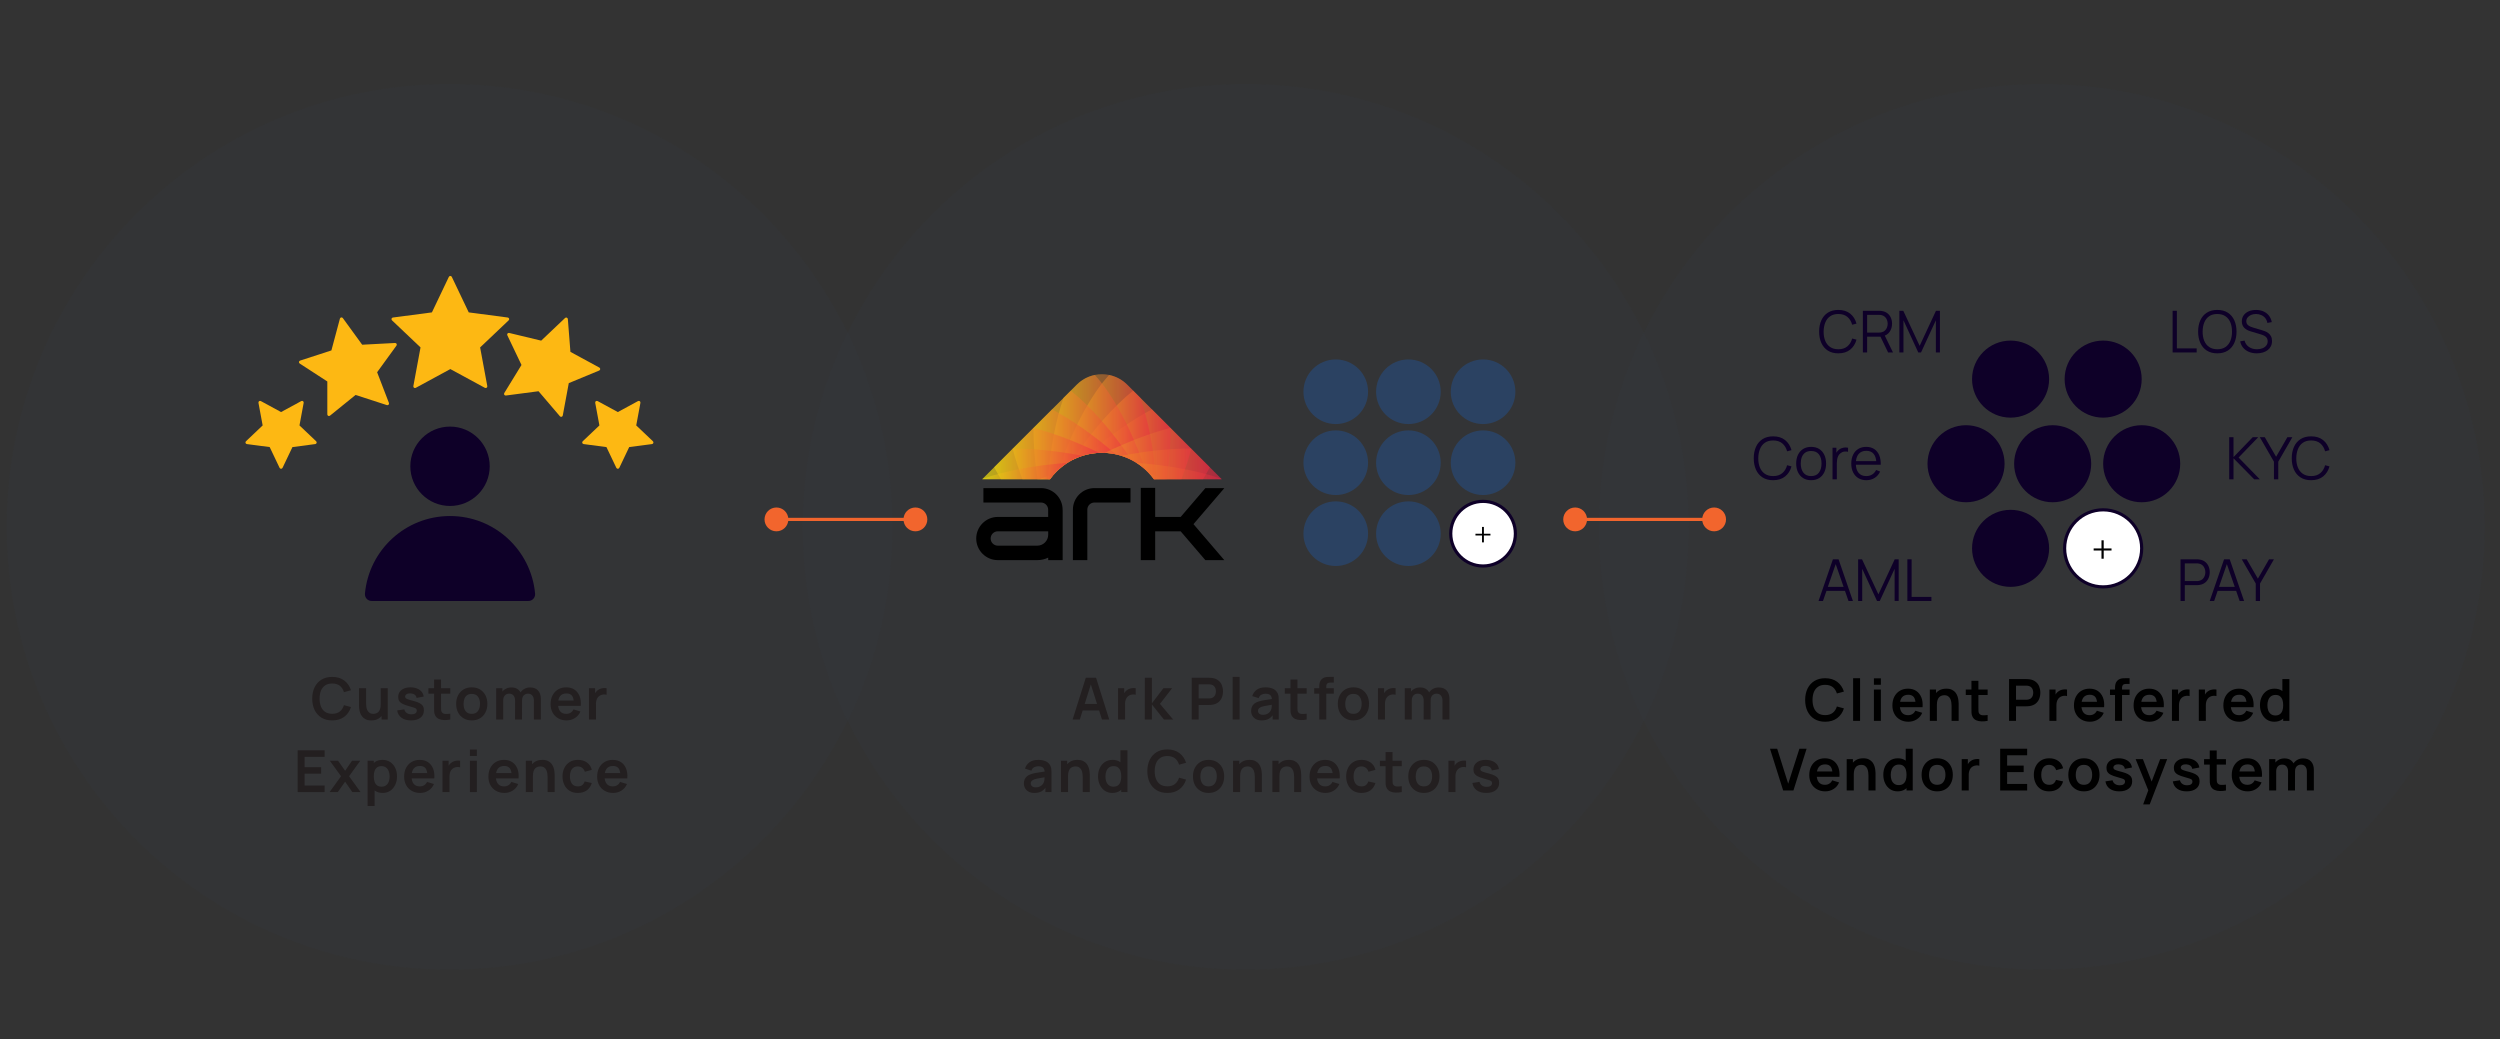 <?xml version="1.0" encoding="UTF-8" standalone="no"?>
<!DOCTYPE svg PUBLIC "-//W3C//DTD SVG 1.1//EN" "http://www.w3.org/Graphics/SVG/1.1/DTD/svg11.dtd">
<svg width="100%" height="100%" viewBox="0 0 789 328" version="1.1" xmlns="http://www.w3.org/2000/svg" xmlns:xlink="http://www.w3.org/1999/xlink" xml:space="preserve" xmlns:serif="http://www.serif.com/" style="fill-rule:evenodd;clip-rule:evenodd;stroke-miterlimit:10;">
    <rect x="0" y="0" width="789" height="328" fill="#333333" stroke="none"/>
    <g transform="matrix(1,0,0,1,-1894.253,-834.601)">
        <g id="Page-7" serif:id="Page 7" transform="matrix(1,0,0,1,1894.253,834.601)">
            <rect x="0" y="0" width="788.62" height="327.848" style="fill:none;"/>
            <g id="Layer-1" serif:id="Layer 1">
                <g opacity="0.05">
                    <g transform="matrix(0,1,1,0,393.147,26.478)">
                        <path d="M139.788,-139.788C62.585,-139.788 -0,-77.203 -0,0C-0,77.202 62.585,139.788 139.788,139.788C216.991,139.788 279.576,77.202 279.576,0C279.576,-77.203 216.991,-139.788 139.788,-139.788" style="fill:rgb(43,66,98);fill-rule:nonzero;"/>
                    </g>
                </g>
                <g transform="matrix(1,0,0,1,356.791,176.775)">
                    <path d="M0,-22.729L0,-18.18L-11.392,-18.18C-12.623,-18.18 -13.632,-17.171 -13.632,-15.941L-13.632,0L-18.181,0L-18.181,-15.941C-18.181,-19.674 -15.139,-22.729 -11.392,-22.729L0,-22.729Z" style="fill-rule:nonzero;"/>
                </g>
                <g transform="matrix(1,0,0,1,327.37,158.608)">
                    <path d="M0,13.605L-12.457,13.605C-13.715,13.605 -14.724,12.582 -14.724,11.338C-14.724,10.093 -13.701,9.07 -12.457,9.07L3.443,9.07L3.443,10.162C3.443,12.057 1.894,13.605 0,13.605M7.991,2.406L7.991,2.254C7.991,-1.506 4.936,-4.562 1.175,-4.562L-17.006,-4.562L-17.006,-0.013L1.161,-0.013C2.419,-0.013 3.429,1.01 3.429,2.254L3.429,4.535L-12.457,4.535C-16.217,4.535 -19.273,7.591 -19.273,11.351C-19.273,15.112 -16.217,18.167 -12.457,18.167L0,18.167C1.23,18.167 2.406,17.891 3.443,17.379L3.443,18.167L8.005,18.167L8.005,2.406L7.991,2.406Z" style="fill-rule:nonzero;"/>
                </g>
                <g transform="matrix(1,0,0,1,376.658,165.328)">
                    <path d="M0,0.083L9.733,11.448L3.747,11.448L-4.037,2.364L-12.084,2.364L-12.084,11.448L-16.632,11.448L-16.632,-11.365L-12.084,-11.365L-12.084,-2.184L-4.037,-2.184L3.747,-11.268L9.733,-11.268L0,0.097L0,0.083Z" style="fill-rule:nonzero;"/>
                </g>
                <g opacity="0.5">
                    <g transform="matrix(38.408,0,0,22.038,343.407,140.221)">
                        <path d="M1,0.329L0.524,-0.5C0.362,-0.351 0.182,-0.132 -0,0.143C0.17,0.078 0.356,0.161 0.488,0.391C0.508,0.426 0.525,0.462 0.541,0.5L0.944,0.5C0.964,0.442 0.983,0.385 1,0.329Z" style="fill:url(#_Linear1);fill-rule:nonzero;"/>
                    </g>
                </g>
                <g opacity="0.6">
                    <g transform="matrix(37.551,0,0,27.942,338.416,137.269)">
                        <path d="M1,0.157L0.511,-0.5C0.349,-0.325 0.169,-0.053 -0,0.283C0.204,0.14 0.461,0.184 0.632,0.414C0.652,0.442 0.67,0.47 0.687,0.5L0.918,0.5C0.951,0.38 0.979,0.265 1,0.157Z" style="fill:url(#_Linear2);fill-rule:nonzero;"/>
                    </g>
                </g>
                <g opacity="0.5">
                    <g transform="matrix(35.381,0,0,32.891,334.075,134.794)">
                        <path d="M0.999,0.009L0.612,-0.407C0.566,-0.456 0.51,-0.487 0.451,-0.5C0.292,-0.314 0.128,0.01 -0,0.408C0.225,0.186 0.576,0.193 0.794,0.427C0.816,0.45 0.834,0.475 0.852,0.5L0.964,0.5C0.989,0.323 1,0.157 1,0.009L0.999,0.009Z" style="fill:url(#_Linear3);fill-rule:nonzero;"/>
                    </g>
                </g>
                <g opacity="0.5">
                    <g transform="matrix(34.108,0,0,33.137,330.729,133.576)">
                        <path d="M0.079,0.461C0.311,0.221 0.689,0.221 0.921,0.461C0.944,0.484 0.964,0.508 0.981,0.533L1,0.533C0.977,0.233 0.926,-0.035 0.856,-0.241L0.733,-0.368C0.604,-0.5 0.396,-0.5 0.267,-0.368L0.144,-0.241C0.074,-0.035 0.023,0.233 -0,0.533L0.019,0.533C0.036,0.508 0.056,0.483 0.079,0.461Z" style="fill:url(#_Linear4);fill-rule:nonzero;"/>
                    </g>
                </g>
                <g opacity="0.5">
                    <g transform="matrix(35.353,0,0,32.891,326.152,134.794)">
                        <path d="M0.205,0.427C0.424,0.192 0.774,0.186 1,0.408C0.872,0.01 0.708,-0.314 0.548,-0.5C0.489,-0.487 0.433,-0.456 0.388,-0.407L-0,0.009C-0,0.157 0.011,0.323 0.036,0.5L0.148,0.5C0.165,0.475 0.185,0.45 0.206,0.427L0.205,0.427Z" style="fill:url(#_Linear5);fill-rule:nonzero;"/>
                    </g>
                </g>
                <g opacity="0.5">
                    <g transform="matrix(37.551,0,0,27.942,319.6,137.269)">
                        <path d="M0.368,0.414C0.539,0.184 0.796,0.141 1,0.283C0.831,-0.053 0.651,-0.325 0.489,-0.5L0,0.157C0.021,0.265 0.049,0.38 0.082,0.5L0.313,0.5C0.33,0.47 0.348,0.441 0.368,0.414Z" style="fill:url(#_Linear6);fill-rule:nonzero;"/>
                    </g>
                </g>
                <g opacity="0.5">
                    <g transform="matrix(38.394,0,0,22.038,313.765,140.221)">
                        <path d="M0.512,0.391C0.644,0.161 0.83,0.078 1,0.143C0.818,-0.132 0.638,-0.351 0.476,-0.5L-0,0.329C0.017,0.385 0.036,0.442 0.056,0.5L0.459,0.5C0.475,0.462 0.492,0.425 0.512,0.391Z" style="fill:url(#_Linear7);fill-rule:nonzero;"/>
                    </g>
                </g>
                <g opacity="0.5">
                    <g transform="matrix(36.873,0,0,16.204,310.005,143.138)">
                        <path d="M0.635,0.352C0.736,0.122 0.867,-0 1,-0.014C0.801,-0.234 0.609,-0.399 0.439,-0.5L0,0.5L0.579,0.5C0.596,0.449 0.614,0.398 0.635,0.352Z" style="fill:url(#_Linear8);fill-rule:nonzero;"/>
                    </g>
                </g>
                <g opacity="0.4">
                    <g transform="matrix(31.647,0,0,9.664,310.005,146.395)">
                        <path d="M0.74,0.254C0.815,0.006 0.905,-0.165 1,-0.264C0.747,-0.424 0.51,-0.5 0.305,-0.499L0,0.501L0.675,0.501C0.694,0.414 0.716,0.332 0.74,0.254Z" style="fill:url(#_Linear9);fill-rule:nonzero;"/>
                    </g>
                </g>
                <g opacity="0.2">
                    <g transform="matrix(4.756,0,0,1.742,362.777,150.369)">
                        <path d="M-0,-0.5C0.108,-0.183 0.206,0.158 0.299,0.5L1,0.5C0.674,0.158 0.343,-0.175 -0,-0.5Z" style="fill:url(#_Linear10);fill-rule:nonzero;"/>
                    </g>
                </g>
                <g opacity="0.4">
                    <g transform="matrix(26.836,0,0,5.157,358.712,148.674)">
                        <path d="M0.995,0.471C0.731,-0.009 0.387,-0.355 -0,-0.5C0.045,-0.35 0.088,-0.17 0.128,0.036C0.156,0.184 0.181,0.339 0.204,0.5L1,0.5L0.994,0.471L0.995,0.471Z" style="fill:url(#_Linear11);fill-rule:nonzero;"/>
                    </g>
                </g>
                <g opacity="0.4">
                    <g transform="matrix(26.849,0,0,5.157,309.991,148.662)">
                        <path d="M0.872,0.036C0.912,-0.17 0.955,-0.347 1,-0.5C0.613,-0.355 0.27,-0.009 0.006,0.47L0,0.5L0.796,0.5C0.818,0.336 0.844,0.183 0.872,0.036Z" style="fill:url(#_Linear12);fill-rule:nonzero;"/>
                    </g>
                </g>
                <g opacity="0.5">
                    <g transform="matrix(31.647,0,0,9.665,353.915,146.381)">
                        <path d="M0.695,-0.497C0.49,-0.5 0.253,-0.423 0,-0.263C0.095,-0.164 0.185,0.008 0.26,0.255C0.284,0.334 0.306,0.417 0.325,0.503L1,0.503L0.695,-0.497Z" style="fill:url(#_Linear13);fill-rule:nonzero;"/>
                    </g>
                </g>
                <g opacity="0.2">
                    <g transform="matrix(4.756,0,0,1.742,328.033,150.369)">
                        <path d="M1,-0.5C0.66,-0.175 0.326,0.158 -0,0.5L0.701,0.5C0.794,0.158 0.892,-0.183 1,-0.5Z" style="fill:url(#_Linear14);fill-rule:nonzero;"/>
                    </g>
                </g>
                <g opacity="0.3">
                    <g transform="matrix(36.873,0,0,16.204,348.689,143.138)">
                        <path d="M0.561,-0.5C0.391,-0.398 0.199,-0.234 0,-0.014C0.133,-0 0.264,0.122 0.365,0.352C0.386,0.399 0.404,0.449 0.421,0.5L1,0.5L0.561,-0.5Z" style="fill:url(#_Linear15);fill-rule:nonzero;"/>
                    </g>
                </g>
                <g transform="matrix(0,1,1,0,421.566,158.23)">
                    <path d="M10.199,-10.199C4.567,-10.199 0.001,-5.633 0.001,-0.001C0.001,5.632 4.567,10.199 10.199,10.199C15.831,10.199 20.396,5.632 20.396,-0.001C20.396,-5.633 15.831,-10.199 10.199,-10.199" style="fill:rgb(43,66,98);fill-rule:nonzero;"/>
                </g>
                <g transform="matrix(0,1,1,0,444.493,158.23)">
                    <path d="M10.199,-10.199C4.567,-10.199 0.001,-5.633 0.001,-0.001C0.001,5.632 4.567,10.199 10.199,10.199C15.831,10.199 20.396,5.632 20.396,-0.001C20.396,-5.633 15.831,-10.199 10.199,-10.199" style="fill:rgb(43,66,98);fill-rule:nonzero;"/>
                </g>
                <g transform="matrix(0,1,1,0,468.057,135.834)">
                    <path d="M10.199,-10.199C4.567,-10.199 0.001,-5.633 0.001,-0.001C0.001,5.632 4.567,10.199 10.199,10.199C15.831,10.199 20.396,5.632 20.396,-0.001C20.396,-5.633 15.831,-10.199 10.199,-10.199" style="fill:rgb(43,66,98);fill-rule:nonzero;"/>
                </g>
                <g transform="matrix(0,1,1,0,468.057,158.23)">
                    <path d="M10.199,-10.199C4.567,-10.199 0.001,-5.633 0.001,-0.001C0.001,5.632 4.567,10.199 10.199,10.199C15.831,10.199 20.396,5.632 20.396,-0.001C20.396,-5.633 15.831,-10.199 10.199,-10.199" style="fill:white;fill-rule:nonzero;"/>
                </g>
                <g transform="matrix(0,1,1,0,468.057,158.23)">
                    <ellipse cx="10.199" cy="0" rx="10.198" ry="10.199" style="fill:none;stroke:rgb(14,0,40);stroke-width:1px;"/>
                </g>
                <g transform="matrix(0,1,1,0,444.493,135.834)">
                    <path d="M10.199,-10.199C4.567,-10.199 0.001,-5.633 0.001,-0.001C0.001,5.632 4.567,10.199 10.199,10.199C15.831,10.199 20.396,5.632 20.396,-0.001C20.396,-5.633 15.831,-10.199 10.199,-10.199" style="fill:rgb(43,66,98);fill-rule:nonzero;"/>
                </g>
                <g transform="matrix(0,1,1,0,421.566,135.834)">
                    <path d="M10.199,-10.199C4.567,-10.199 0.001,-5.633 0.001,-0.001C0.001,5.632 4.567,10.199 10.199,10.199C15.831,10.199 20.396,5.632 20.396,-0.001C20.396,-5.633 15.831,-10.199 10.199,-10.199" style="fill:rgb(43,66,98);fill-rule:nonzero;"/>
                </g>
                <g transform="matrix(0,1,1,0,468.057,113.437)">
                    <path d="M10.199,-10.199C4.567,-10.199 0.001,-5.633 0.001,-0.001C0.001,5.632 4.567,10.199 10.199,10.199C15.831,10.199 20.396,5.632 20.396,-0.001C20.396,-5.633 15.831,-10.199 10.199,-10.199" style="fill:rgb(43,66,98);fill-rule:nonzero;"/>
                </g>
                <g transform="matrix(0,1,1,0,444.493,113.437)">
                    <path d="M10.199,-10.199C4.567,-10.199 0.001,-5.633 0.001,-0.001C0.001,5.632 4.567,10.199 10.199,10.199C15.831,10.199 20.396,5.632 20.396,-0.001C20.396,-5.633 15.831,-10.199 10.199,-10.199" style="fill:rgb(43,66,98);fill-rule:nonzero;"/>
                </g>
                <g transform="matrix(0,1,1,0,421.566,113.437)">
                    <path d="M10.199,-10.199C4.567,-10.199 0.001,-5.633 0.001,-0.001C0.001,5.632 4.567,10.199 10.199,10.199C15.831,10.199 20.396,5.632 20.396,-0.001C20.396,-5.633 15.831,-10.199 10.199,-10.199" style="fill:rgb(43,66,98);fill-rule:nonzero;"/>
                </g>
                <g transform="matrix(1,0,0,1,468.313,171.173)">
                    <path d="M0,-4.877L0,-2.723L2.072,-2.723L2.072,-2.173L0,-2.173L0,0L-0.587,0L-0.587,-2.173L-2.659,-2.173L-2.659,-2.723L-0.587,-2.723L-0.587,-4.877L0,-4.877Z" style="fill-rule:nonzero;"/>
                </g>
                <g opacity="0.05">
                    <g transform="matrix(0,1,1,0,644.429,26.478)">
                        <path d="M139.788,-139.788C62.585,-139.788 -0,-77.203 -0,0C-0,77.203 62.585,139.788 139.788,139.788C216.991,139.788 279.576,77.203 279.576,0C279.576,-77.203 216.991,-139.788 139.788,-139.788" style="fill:rgb(43,66,98);fill-rule:nonzero;"/>
                    </g>
                </g>
                <g transform="matrix(0,1,1,0,634.542,160.899)">
                    <path d="M12.161,-12.161C5.445,-12.161 0.001,-6.717 0.001,-0.001C0.001,6.717 5.445,12.161 12.161,12.161C18.877,12.161 24.321,6.717 24.321,-0.001C24.321,-6.717 18.877,-12.161 12.161,-12.161" style="fill:rgb(14,0,40);fill-rule:nonzero;"/>
                </g>
                <g transform="matrix(0,1,1,0,663.756,160.899)">
                    <path d="M12.161,-12.161C5.445,-12.161 0.001,-6.717 0.001,0C0.001,6.717 5.445,12.161 12.161,12.161C18.877,12.161 24.321,6.717 24.321,0C24.321,-6.717 18.877,-12.161 12.161,-12.161" style="fill:white;fill-rule:nonzero;"/>
                </g>
                <g transform="matrix(0,1,1,0,663.756,160.899)">
                    <ellipse cx="12.161" cy="0" rx="12.16" ry="12.161" style="fill:none;stroke:rgb(14,0,40);stroke-width:1px;"/>
                </g>
                <g transform="matrix(0,1,1,0,647.82,134.194)">
                    <path d="M12.161,-12.161C5.445,-12.161 0.001,-6.717 0.001,0C0.001,6.717 5.445,12.161 12.161,12.161C18.877,12.161 24.321,6.717 24.321,0C24.321,-6.717 18.877,-12.161 12.161,-12.161" style="fill:rgb(14,0,40);fill-rule:nonzero;"/>
                </g>
                <g transform="matrix(0,1,1,0,675.916,134.194)">
                    <path d="M12.161,-12.161C5.445,-12.161 0.001,-6.717 0.001,-0.001C0.001,6.717 5.445,12.161 12.161,12.161C18.877,12.161 24.321,6.717 24.321,-0.001C24.321,-6.717 18.877,-12.161 12.161,-12.161" style="fill:rgb(14,0,40);fill-rule:nonzero;"/>
                </g>
                <g transform="matrix(0,1,1,0,620.482,134.194)">
                    <path d="M12.161,-12.161C5.445,-12.161 0.001,-6.717 0.001,-0.001C0.001,6.717 5.445,12.161 12.161,12.161C18.877,12.161 24.321,6.717 24.321,-0.001C24.321,-6.717 18.877,-12.161 12.161,-12.161" style="fill:rgb(14,0,40);fill-rule:nonzero;"/>
                </g>
                <g transform="matrix(0,1,1,0,663.755,107.489)">
                    <path d="M12.161,-12.16C5.445,-12.16 0,-6.716 0,0.001C0,6.717 5.445,12.161 12.161,12.161C18.877,12.161 24.321,6.717 24.321,0.001C24.321,-6.716 18.877,-12.16 12.161,-12.16" style="fill:rgb(14,0,40);fill-rule:nonzero;"/>
                </g>
                <g transform="matrix(0,1,1,0,634.541,107.489)">
                    <path d="M12.161,-12.16C5.445,-12.16 0,-6.716 0,-0C0,6.717 5.445,12.161 12.161,12.161C18.877,12.161 24.321,6.717 24.321,-0C24.321,-6.716 18.877,-12.16 12.161,-12.16" style="fill:rgb(14,0,40);fill-rule:nonzero;"/>
                </g>
                <g transform="matrix(1,0,0,1,663.928,176.333)">
                    <path d="M0,-5.815L0,-3.246L2.47,-3.246L2.47,-2.591L0,-2.591L0,0L-0.7,0L-0.7,-2.591L-3.171,-2.591L-3.171,-3.246L-0.7,-3.246L-0.7,-5.815L0,-5.815Z" style="fill-rule:nonzero;"/>
                </g>
                <g transform="matrix(1,0,0,1,580.175,97.811)">
                    <path d="M0,13.703C-1.309,13.703 -2.415,13.412 -3.316,12.831C-4.217,12.249 -4.899,11.443 -5.362,10.414C-5.825,9.385 -6.056,8.197 -6.056,6.851C-6.056,5.505 -5.825,4.318 -5.362,3.289C-4.899,2.26 -4.217,1.454 -3.316,0.873C-2.415,0.291 -1.309,0 0,0C1.529,0 2.777,0.392 3.746,1.174C4.714,1.957 5.378,3.005 5.737,4.321L4.367,4.677C4.087,3.636 3.584,2.81 2.859,2.202C2.135,1.593 1.182,1.288 0,1.288C-1.029,1.288 -1.885,1.523 -2.567,1.991C-3.249,2.461 -3.762,3.113 -4.106,3.951C-4.45,4.789 -4.628,5.755 -4.64,6.851C-4.646,7.947 -4.477,8.913 -4.134,9.747C-3.79,10.582 -3.272,11.235 -2.581,11.707C-1.889,12.179 -1.029,12.414 0,12.414C1.182,12.414 2.135,12.109 2.859,11.496C3.584,10.885 4.087,10.061 4.367,9.025L5.737,9.382C5.378,10.697 4.714,11.746 3.746,12.529C2.777,13.312 1.529,13.703 0,13.703" style="fill:rgb(14,0,40);fill-rule:nonzero;"/>
                </g>
                <g transform="matrix(1,0,0,1,595.888,98.085)">
                    <path d="M0,13.154L-2.595,7.801L-1.307,7.308L1.543,13.154L0,13.154ZM-6.623,6.879L-2.923,6.879C-2.814,6.879 -2.686,6.872 -2.54,6.86C-2.394,6.848 -2.251,6.826 -2.11,6.796C-1.66,6.699 -1.29,6.513 -1,6.238C-0.711,5.965 -0.495,5.639 -0.352,5.261C-0.209,4.883 -0.137,4.491 -0.137,4.083C-0.137,3.675 -0.209,3.28 -0.352,2.9C-0.495,2.519 -0.711,2.192 -1,1.918C-1.29,1.644 -1.66,1.458 -2.11,1.36C-2.251,1.33 -2.394,1.31 -2.54,1.301C-2.686,1.292 -2.814,1.288 -2.923,1.288L-6.623,1.288L-6.623,6.879ZM-7.966,13.154L-7.966,0L-2.887,0C-2.759,0 -2.614,0.004 -2.453,0.013C-2.292,0.022 -2.129,0.042 -1.964,0.073C-1.276,0.176 -0.693,0.415 -0.215,0.789C0.263,1.164 0.625,1.635 0.872,2.201C1.119,2.768 1.242,3.394 1.242,4.083C1.242,5.076 0.98,5.937 0.457,6.668C-0.067,7.399 -0.816,7.859 -1.791,8.048L-2.256,8.157L-6.623,8.157L-6.623,13.154L-7.966,13.154Z" style="fill:rgb(14,0,40);fill-rule:nonzero;"/>
                </g>
                <g transform="matrix(1,0,0,1,599.442,98.085)">
                    <path d="M0,13.154L0,0L1.233,0L6.404,11.063L11.547,0L12.798,0L12.798,13.145L11.519,13.145L11.519,2.996L6.833,13.154L5.965,13.154L1.288,2.996L1.288,13.154L0,13.154Z" style="fill:rgb(14,0,40);fill-rule:nonzero;"/>
                </g>
                <g transform="matrix(1,0,0,1,0,38.336)">
                    <path d="M575.955,146.884L582.751,146.884L582.751,148.145L575.955,148.145L575.955,146.884ZM573.936,151.333L578.467,138.179L580.249,138.179L584.78,151.333L583.382,151.333L579.079,138.928L579.609,138.928L575.334,151.333L573.936,151.333Z" style="fill:rgb(14,0,40);fill-rule:nonzero;"/>
                </g>
                <g transform="matrix(1,0,0,1,586.424,176.516)">
                    <path d="M0,13.154L0,0L1.233,0L6.404,11.063L11.547,0L12.798,0L12.798,13.145L11.519,13.145L11.519,2.996L6.833,13.154L5.965,13.154L1.288,2.996L1.288,13.154L0,13.154Z" style="fill:rgb(14,0,40);fill-rule:nonzero;"/>
                </g>
                <g transform="matrix(1,0,0,1,601.963,176.516)">
                    <path d="M0,13.154L0,0L1.343,0L1.343,11.866L7.591,11.866L7.591,13.154L0,13.154Z" style="fill:rgb(14,0,40);fill-rule:nonzero;"/>
                </g>
                <g transform="matrix(1,0,0,1,685.677,98.085)">
                    <path d="M0,13.154L0,0L1.343,0L1.343,11.866L7.591,11.866L7.591,13.154L0,13.154Z" style="fill:rgb(14,0,40);fill-rule:nonzero;"/>
                </g>
                <g transform="matrix(1,0,0,1,699.782,99.1)">
                    <path d="M0,11.125C1.029,11.125 1.888,10.891 2.576,10.422C3.264,9.953 3.781,9.3 4.125,8.463C4.468,7.625 4.641,6.658 4.641,5.562C4.641,4.466 4.468,3.501 4.125,2.666C3.781,1.832 3.264,1.18 2.576,0.712C1.888,0.242 1.029,0.005 0,-0.001C-1.029,-0.001 -1.885,0.233 -2.567,0.702C-3.249,1.171 -3.762,1.824 -4.106,2.662C-4.45,3.499 -4.625,4.466 -4.631,5.562C-4.638,6.658 -4.469,7.622 -4.124,8.454C-3.78,9.284 -3.264,9.936 -2.576,10.408C-1.888,10.88 -1.029,11.12 0,11.125M0,12.414C-1.309,12.414 -2.415,12.122 -3.316,11.541C-4.217,10.96 -4.899,10.154 -5.362,9.124C-5.825,8.096 -6.056,6.908 -6.056,5.562C-6.056,4.216 -5.825,3.029 -5.362,1.999C-4.899,0.971 -4.217,0.165 -3.316,-0.417C-2.415,-0.999 -1.309,-1.289 0,-1.289C1.315,-1.289 2.422,-0.999 3.321,-0.417C4.219,0.165 4.901,0.971 5.367,1.999C5.833,3.029 6.066,4.216 6.066,5.562C6.066,6.908 5.833,8.096 5.367,9.124C4.901,10.154 4.219,10.96 3.321,11.541C2.422,12.122 1.315,12.414 0,12.414" style="fill:rgb(14,0,40);fill-rule:nonzero;"/>
                </g>
                <g transform="matrix(1,0,0,1,712.242,97.814)">
                    <path d="M0,13.7C-0.92,13.7 -1.746,13.546 -2.48,13.239C-3.214,12.931 -3.82,12.494 -4.298,11.928C-4.776,11.361 -5.089,10.689 -5.235,9.909L-3.864,9.681C-3.645,10.533 -3.182,11.201 -2.475,11.686C-1.769,12.17 -0.926,12.411 0.055,12.411C0.7,12.411 1.279,12.31 1.79,12.106C2.302,11.902 2.704,11.611 2.996,11.234C3.289,10.856 3.435,10.408 3.435,9.89C3.435,9.549 3.374,9.259 3.252,9.018C3.13,8.778 2.969,8.578 2.768,8.42C2.567,8.262 2.348,8.129 2.11,8.023C1.872,7.916 1.641,7.829 1.416,7.762L-1.918,6.766C-2.32,6.65 -2.692,6.503 -3.033,6.323C-3.374,6.143 -3.671,5.927 -3.924,5.675C-4.176,5.422 -4.373,5.125 -4.513,4.784C-4.653,4.443 -4.723,4.053 -4.723,3.615C-4.723,2.872 -4.528,2.229 -4.138,1.687C-3.749,1.145 -3.216,0.728 -2.54,0.435C-1.864,0.143 -1.093,0 -0.228,0.006C0.649,0.006 1.433,0.162 2.124,0.472C2.815,0.782 3.386,1.226 3.837,1.801C4.287,2.377 4.586,3.057 4.732,3.843L3.325,4.099C3.234,3.527 3.023,3.03 2.695,2.61C2.366,2.19 1.947,1.865 1.439,1.637C0.93,1.408 0.371,1.291 -0.237,1.285C-0.828,1.285 -1.354,1.384 -1.813,1.582C-2.273,1.78 -2.637,2.049 -2.905,2.39C-3.173,2.732 -3.307,3.121 -3.307,3.56C-3.307,4.004 -3.184,4.361 -2.937,4.629C-2.69,4.897 -2.386,5.107 -2.024,5.259C-1.661,5.411 -1.31,5.536 -0.968,5.633L1.608,6.391C1.876,6.465 2.191,6.569 2.553,6.707C2.916,6.844 3.269,7.039 3.613,7.292C3.957,7.544 4.242,7.875 4.467,8.282C4.692,8.691 4.805,9.209 4.805,9.835C4.805,10.445 4.685,10.99 4.444,11.471C4.204,11.952 3.866,12.357 3.43,12.686C2.995,13.015 2.486,13.266 1.904,13.439C1.323,13.613 0.688,13.7 0,13.7" style="fill:rgb(14,0,40);fill-rule:nonzero;"/>
                </g>
                <g transform="matrix(1,0,0,1,689.522,182.79)">
                    <path d="M0,0.604L3.7,0.604C3.809,0.604 3.938,0.598 4.084,0.585C4.23,0.573 4.373,0.552 4.513,0.521C4.964,0.424 5.333,0.238 5.623,-0.036C5.912,-0.31 6.128,-0.636 6.271,-1.014C6.414,-1.391 6.486,-1.783 6.486,-2.192C6.486,-2.6 6.414,-2.995 6.271,-3.375C6.128,-3.755 5.912,-4.083 5.623,-4.357C5.333,-4.631 4.964,-4.816 4.513,-4.914C4.373,-4.945 4.23,-4.965 4.084,-4.974C3.938,-4.983 3.809,-4.987 3.7,-4.987L0,-4.987L0,0.604ZM-1.342,6.879L-1.342,-6.275L3.737,-6.275C3.864,-6.275 4.009,-6.27 4.17,-6.261C4.332,-6.252 4.495,-6.232 4.659,-6.202C5.347,-6.098 5.931,-5.859 6.408,-5.485C6.886,-5.11 7.249,-4.64 7.496,-4.074C7.742,-3.507 7.866,-2.88 7.866,-2.192C7.866,-1.51 7.741,-0.885 7.491,-0.319C7.241,0.247 6.877,0.718 6.399,1.092C5.921,1.467 5.341,1.705 4.659,1.81C4.495,1.834 4.332,1.852 4.17,1.865C4.009,1.876 3.864,1.883 3.737,1.883L0,1.883L0,6.879L-1.342,6.879Z" style="fill:rgb(14,0,40);fill-rule:nonzero;"/>
                </g>
                <g transform="matrix(1,0,0,1,0,38.336)">
                    <path d="M699.407,146.884L706.203,146.884L706.203,148.145L699.407,148.145L699.407,146.884ZM697.388,151.333L701.919,138.179L703.701,138.179L708.232,151.333L706.834,151.333L702.531,138.928L703.061,138.928L698.786,151.333L697.388,151.333Z" style="fill:rgb(14,0,40);fill-rule:nonzero;"/>
                </g>
                <g transform="matrix(1,0,0,1,711.913,176.516)">
                    <path d="M0,13.154L0,7.646L-4.412,0L-2.859,0L0.676,6.111L4.193,0L5.746,0L1.352,7.646L1.352,13.154L0,13.154Z" style="fill:rgb(14,0,40);fill-rule:nonzero;"/>
                </g>
                <g transform="matrix(1,0,0,1,559.602,137.71)">
                    <path d="M0,13.842C-1.323,13.842 -2.439,13.549 -3.35,12.961C-4.26,12.373 -4.949,11.56 -5.417,10.521C-5.884,9.481 -6.118,8.28 -6.118,6.921C-6.118,5.562 -5.884,4.362 -5.417,3.322C-4.949,2.282 -4.26,1.469 -3.35,0.881C-2.439,0.294 -1.323,0 0,0C1.544,0 2.806,0.396 3.784,1.186C4.762,1.977 5.433,3.036 5.796,4.364L4.412,4.725C4.128,3.673 3.621,2.839 2.889,2.224C2.157,1.609 1.194,1.301 0,1.301C-1.04,1.301 -1.904,1.538 -2.593,2.012C-3.282,2.486 -3.8,3.146 -4.148,3.991C-4.496,4.837 -4.675,5.814 -4.688,6.921C-4.694,8.029 -4.523,9.004 -4.176,9.847C-3.828,10.69 -3.305,11.35 -2.607,11.826C-1.909,12.303 -1.04,12.541 0,12.541C1.194,12.541 2.157,12.232 2.889,11.613C3.621,10.995 4.128,10.163 4.412,9.117L5.796,9.478C5.433,10.806 4.762,11.866 3.784,12.656C2.806,13.447 1.544,13.842 0,13.842" style="fill:rgb(14,0,40);fill-rule:nonzero;"/>
                </g>
                <g transform="matrix(1,0,0,1,571.59,142.333)">
                    <path d="M0,7.918C1.107,7.918 1.932,7.551 2.473,6.815C3.014,6.08 3.285,5.125 3.285,3.95C3.285,2.744 3.013,1.784 2.468,1.07C1.924,0.357 1.101,-0 0,-0C-0.745,-0 -1.358,0.168 -1.841,0.503C-2.324,0.839 -2.684,1.303 -2.921,1.897C-3.158,2.49 -3.276,3.175 -3.276,3.95C-3.276,5.149 -3,6.111 -2.446,6.834C-1.892,7.557 -1.077,7.918 0,7.918M0,9.219C-0.991,9.219 -1.836,8.994 -2.538,8.546C-3.239,8.097 -3.778,7.475 -4.153,6.682C-4.528,5.888 -4.716,4.978 -4.716,3.95C-4.716,2.904 -4.525,1.987 -4.144,1.2C-3.762,0.412 -3.219,-0.201 -2.515,-0.642C-1.811,-1.081 -0.972,-1.301 0,-1.301C0.997,-1.301 1.847,-1.078 2.552,-0.632C3.256,-0.186 3.794,0.433 4.167,1.223C4.539,2.014 4.725,2.923 4.725,3.95C4.725,4.996 4.537,5.914 4.162,6.704C3.787,7.495 3.245,8.112 2.538,8.555C1.83,8.998 0.984,9.219 0,9.219" style="fill:rgb(14,0,40);fill-rule:nonzero;"/>
                </g>
                <g transform="matrix(1,0,0,1,578.345,141.209)">
                    <path d="M0,10.066L0,0.099L1.218,0.099L1.218,2.499L0.978,2.185C1.089,1.889 1.233,1.618 1.412,1.369C1.59,1.119 1.784,0.915 1.993,0.754C2.251,0.527 2.553,0.353 2.897,0.233C3.242,0.113 3.59,0.043 3.94,0.021C4.291,0 4.611,0.026 4.9,0.099L4.9,1.373C4.537,1.281 4.14,1.259 3.71,1.308C3.279,1.358 2.882,1.53 2.52,1.825C2.187,2.084 1.938,2.392 1.772,2.753C1.606,3.113 1.495,3.494 1.439,3.897C1.384,4.299 1.356,4.698 1.356,5.092L1.356,10.066L0,10.066Z" style="fill:rgb(14,0,40);fill-rule:nonzero;"/>
                </g>
                <g transform="matrix(1,0,0,1,0,-35.264)">
                    <path d="M585.22,180.799L592.833,180.799L592.833,181.935L585.22,181.935L585.22,180.799ZM589.031,186.816C588.059,186.816 587.218,186.601 586.507,186.17C585.797,185.74 585.245,185.134 584.851,184.352C584.457,183.571 584.26,182.655 584.26,181.602C584.26,180.513 584.454,179.572 584.842,178.779C585.229,177.985 585.775,177.372 586.48,176.942C587.184,176.511 588.016,176.296 588.976,176.296C589.961,176.296 590.8,176.522 591.495,176.974C592.191,177.426 592.716,178.074 593.073,178.916C593.43,179.76 593.593,180.766 593.563,181.935L592.178,181.935L592.178,181.454C592.153,180.162 591.875,179.188 591.343,178.53C590.811,177.87 590.034,177.541 589.013,177.541C587.943,177.541 587.123,177.889 586.554,178.584C585.984,179.28 585.7,180.27 585.7,181.556C585.7,182.811 585.984,183.785 586.554,184.477C587.123,185.169 587.93,185.515 588.976,185.515C589.69,185.515 590.313,185.351 590.845,185.021C591.377,184.693 591.797,184.217 592.105,183.595L593.369,184.084C592.975,184.952 592.395,185.624 591.629,186.101C590.863,186.577 589.997,186.816 589.031,186.816" style="fill:rgb(14,0,40);fill-rule:nonzero;"/>
                </g>
                <g transform="matrix(1,0,0,1,703.536,137.986)">
                    <path d="M0,13.289L0,0L1.356,0L1.356,6.275L7.419,0L9.154,0L2.962,6.414L9.662,13.289L7.89,13.289L1.356,6.644L1.356,13.289L0,13.289Z" style="fill:rgb(14,0,40);fill-rule:nonzero;"/>
                </g>
                <g transform="matrix(1,0,0,1,717.656,137.986)">
                    <path d="M0,13.289L0,7.725L-4.458,0L-2.889,0L0.683,6.174L4.236,0L5.804,0L1.366,7.725L1.366,13.289L0,13.289Z" style="fill:rgb(14,0,40);fill-rule:nonzero;"/>
                </g>
                <g transform="matrix(1,0,0,1,729.394,137.71)">
                    <path d="M0,13.842C-1.323,13.842 -2.439,13.549 -3.35,12.961C-4.26,12.373 -4.949,11.56 -5.417,10.521C-5.884,9.481 -6.118,8.28 -6.118,6.921C-6.118,5.562 -5.884,4.362 -5.417,3.322C-4.949,2.282 -4.26,1.469 -3.35,0.881C-2.439,0.294 -1.323,0 0,0C1.544,0 2.806,0.396 3.784,1.186C4.762,1.977 5.433,3.036 5.796,4.364L4.412,4.725C4.128,3.673 3.621,2.839 2.889,2.224C2.157,1.609 1.194,1.301 0,1.301C-1.04,1.301 -1.904,1.538 -2.593,2.012C-3.282,2.486 -3.8,3.146 -4.148,3.991C-4.496,4.837 -4.675,5.814 -4.688,6.921C-4.694,8.029 -4.523,9.004 -4.176,9.847C-3.828,10.69 -3.305,11.35 -2.607,11.826C-1.909,12.303 -1.04,12.541 0,12.541C1.194,12.541 2.157,12.232 2.889,11.613C3.621,10.995 4.128,10.163 4.412,9.117L5.796,9.478C5.433,10.806 4.762,11.866 3.784,12.656C2.806,13.447 1.544,13.842 0,13.842" style="fill:rgb(14,0,40);fill-rule:nonzero;"/>
                </g>
                <g opacity="0.05">
                    <g transform="matrix(0,1,1,0,141.866,26.478)">
                        <path d="M139.788,-139.788C62.585,-139.788 -0,-77.203 -0,0C-0,77.202 62.585,139.788 139.788,139.788C216.991,139.788 279.576,77.202 279.576,0C279.576,-77.203 216.991,-139.788 139.788,-139.788" style="fill:rgb(43,66,98);fill-rule:nonzero;"/>
                    </g>
                </g>
                <g transform="matrix(1,0,0,1,142.027,134.631)">
                    <path d="M0,25.054C6.919,25.054 12.527,19.446 12.527,12.527C12.527,5.608 6.919,0 0,0C-6.919,0 -12.527,5.608 -12.527,12.527C-12.527,19.446 -6.919,25.054 0,25.054" style="fill:rgb(14,0,40);fill-rule:nonzero;"/>
                </g>
                <g transform="matrix(1,0,0,1,142.027,189.669)">
                    <path d="M0,-26.812C-14.055,-26.812 -25.595,-16.059 -26.849,-2.331C-26.963,-1.086 -25.996,0 -24.745,0L24.745,0C25.996,0 26.963,-1.086 26.849,-2.331C25.595,-16.059 14.055,-26.812 0,-26.812" style="fill:rgb(14,0,40);fill-rule:nonzero;"/>
                </g>
                <g transform="matrix(1,0,0,1,108.197,131.106)">
                    <path d="M0,-30.722L6.109,-22.314L16.487,-22.86C16.922,-22.883 17.189,-22.391 16.933,-22.039L10.824,-13.631L14.55,-3.93C14.706,-3.523 14.321,-3.117 13.907,-3.252L4.023,-6.463L-4.052,0.078C-4.39,0.352 -4.895,0.112 -4.895,-0.324L-4.895,-10.716L-13.612,-16.375C-13.977,-16.612 -13.905,-17.167 -13.49,-17.301L-3.607,-20.513L-0.919,-30.552C-0.806,-30.972 -0.256,-31.074 0,-30.722" style="fill:rgb(253,184,19);fill-rule:nonzero;"/>
                </g>
                <g transform="matrix(1,0,0,1,82.325,147.836)">
                    <path d="M0,-21.256L6.379,-17.792L12.758,-21.256C13.141,-21.464 13.593,-21.135 13.514,-20.707L12.191,-13.569L17.457,-8.573C17.772,-8.273 17.6,-7.741 17.168,-7.685L9.971,-6.738L6.846,-0.185C6.659,0.208 6.099,0.208 5.912,-0.185L2.788,-6.738L-4.41,-7.685C-4.841,-7.741 -5.014,-8.273 -4.698,-8.573L0.568,-13.569L-0.756,-20.707C-0.835,-21.135 -0.383,-21.464 0,-21.256" style="fill:rgb(253,184,19);fill-rule:nonzero;"/>
                </g>
                <g transform="matrix(1,0,0,1,201.363,147.836)">
                    <path d="M0,-21.256L-6.379,-17.792L-12.758,-21.256C-13.141,-21.464 -13.593,-21.135 -13.514,-20.707L-12.191,-13.569L-17.457,-8.573C-17.772,-8.273 -17.6,-7.741 -17.168,-7.685L-9.971,-6.738L-6.846,-0.185C-6.659,0.208 -6.099,0.208 -5.912,-0.185L-2.788,-6.738L4.41,-7.685C4.841,-7.741 5.014,-8.273 4.698,-8.573L-0.568,-13.569L0.756,-20.707C0.835,-21.135 0.383,-21.464 0,-21.256" style="fill:rgb(253,184,19);fill-rule:nonzero;"/>
                </g>
                <g transform="matrix(1,0,0,1,179.212,131.072)">
                    <path d="M0,-30.384L0.813,-20.023L9.945,-15.064C10.328,-14.856 10.299,-14.297 9.896,-14.131L0.294,-10.156L-1.601,0.062C-1.68,0.49 -2.221,0.635 -2.503,0.304L-9.251,-7.6L-19.554,-6.245C-19.986,-6.188 -20.291,-6.657 -20.063,-7.028L-14.631,-15.888L-19.104,-25.269C-19.291,-25.662 -18.939,-26.096 -18.516,-25.995L-8.411,-23.566L-0.872,-30.719C-0.556,-31.019 -0.034,-30.818 0,-30.384" style="fill:rgb(253,184,19);fill-rule:nonzero;"/>
                </g>
                <g transform="matrix(1,0,0,1,142.59,122.219)">
                    <path d="M0,-34.838L5.345,-23.629L17.657,-22.009C18.089,-21.953 18.262,-21.421 17.946,-21.121L8.937,-12.574L11.201,-0.364C11.281,0.064 10.828,0.393 10.446,0.185L-0.467,-5.741L-11.38,0.185C-11.762,0.393 -12.215,0.064 -12.136,-0.364L-9.871,-12.574L-18.88,-21.121C-19.196,-21.421 -19.023,-21.953 -18.591,-22.009L-6.279,-23.629L-0.934,-34.838C-0.747,-35.231 -0.187,-35.231 0,-34.838" style="fill:rgb(253,184,19);fill-rule:nonzero;"/>
                </g>
                <g transform="matrix(18.312,0,0,18.312,338.153,227.087)">
                    <path d="M0.02,-0L0.247,-0.72L0.424,-0.72L0.651,-0L0.526,-0L0.321,-0.646L0.347,-0.646L0.144,-0L0.02,-0ZM0.147,-0.156L0.147,-0.269L0.525,-0.269L0.525,-0.156L0.147,-0.156Z" style="fill:rgb(35,31,32);fill-rule:nonzero;"/>
                </g>
                <g transform="matrix(18.312,0,0,18.312,351.576,227.087)">
                    <path d="M0.07,-0L0.07,-0.54L0.176,-0.54L0.176,-0.409L0.164,-0.425C0.17,-0.444 0.179,-0.46 0.19,-0.475C0.202,-0.49 0.215,-0.502 0.231,-0.512C0.244,-0.521 0.258,-0.528 0.275,-0.533C0.291,-0.538 0.307,-0.541 0.324,-0.542C0.341,-0.543 0.358,-0.543 0.374,-0.54L0.374,-0.427C0.358,-0.432 0.339,-0.434 0.319,-0.432C0.298,-0.43 0.279,-0.424 0.262,-0.415C0.246,-0.406 0.232,-0.394 0.222,-0.38C0.211,-0.366 0.204,-0.35 0.199,-0.332C0.194,-0.315 0.191,-0.295 0.191,-0.274L0.191,-0L0.07,-0Z" style="fill:rgb(35,31,32);fill-rule:nonzero;"/>
                </g>
                <g transform="matrix(18.312,0,0,18.312,360.027,227.087)">
                    <path d="M0.069,-0L0.07,-0.72L0.192,-0.72L0.192,-0.28L0.39,-0.54L0.54,-0.54L0.331,-0.27L0.558,-0L0.399,-0L0.192,-0.26L0.192,-0L0.069,-0Z" style="fill:rgb(35,31,32);fill-rule:nonzero;"/>
                </g>
                <g transform="matrix(18.312,0,0,18.312,374.823,227.087)">
                    <path d="M0.07,-0L0.07,-0.72L0.367,-0.72C0.374,-0.72 0.384,-0.72 0.395,-0.719C0.406,-0.719 0.416,-0.718 0.425,-0.716C0.467,-0.71 0.501,-0.696 0.528,-0.674C0.556,-0.653 0.576,-0.626 0.589,-0.594C0.602,-0.561 0.609,-0.525 0.609,-0.486C0.609,-0.446 0.602,-0.41 0.589,-0.378C0.575,-0.345 0.555,-0.318 0.528,-0.297C0.501,-0.276 0.466,-0.262 0.425,-0.255C0.416,-0.254 0.406,-0.253 0.394,-0.252C0.383,-0.252 0.374,-0.251 0.367,-0.251L0.19,-0.251L0.19,-0L0.07,-0ZM0.19,-0.364L0.362,-0.364C0.369,-0.364 0.377,-0.364 0.385,-0.365C0.393,-0.366 0.401,-0.367 0.408,-0.369C0.428,-0.374 0.444,-0.383 0.455,-0.396C0.467,-0.408 0.475,-0.423 0.48,-0.439C0.484,-0.455 0.487,-0.47 0.487,-0.486C0.487,-0.501 0.484,-0.517 0.48,-0.533C0.475,-0.549 0.467,-0.563 0.455,-0.576C0.444,-0.588 0.428,-0.597 0.408,-0.602C0.401,-0.604 0.393,-0.606 0.385,-0.606C0.377,-0.607 0.369,-0.607 0.362,-0.607L0.19,-0.607L0.19,-0.364Z" style="fill:rgb(35,31,32);fill-rule:nonzero;"/>
                </g>
                <g transform="matrix(18.312,0,0,18.312,387.559,227.087)">
                    <rect x="0.08" y="-0.735" width="0.12" height="0.735" style="fill:rgb(35,31,32);"/>
                </g>
                <g transform="matrix(18.312,0,0,18.312,394.124,227.087)">
                    <path d="M0.221,0.015C0.182,0.015 0.149,0.008 0.122,-0.007C0.095,-0.022 0.075,-0.042 0.061,-0.066C0.047,-0.091 0.04,-0.118 0.04,-0.148C0.04,-0.174 0.044,-0.198 0.053,-0.218C0.062,-0.239 0.075,-0.257 0.093,-0.272C0.111,-0.287 0.134,-0.3 0.163,-0.309C0.185,-0.317 0.21,-0.323 0.239,-0.329C0.268,-0.334 0.3,-0.339 0.334,-0.344C0.368,-0.349 0.404,-0.354 0.442,-0.36L0.398,-0.336C0.399,-0.373 0.39,-0.4 0.373,-0.418C0.356,-0.436 0.328,-0.445 0.287,-0.445C0.263,-0.445 0.24,-0.439 0.217,-0.428C0.194,-0.416 0.179,-0.397 0.17,-0.369L0.059,-0.404C0.073,-0.449 0.098,-0.486 0.136,-0.513C0.173,-0.541 0.224,-0.555 0.288,-0.555C0.336,-0.555 0.378,-0.547 0.414,-0.532C0.451,-0.516 0.478,-0.49 0.496,-0.455C0.505,-0.436 0.511,-0.416 0.513,-0.396C0.515,-0.377 0.516,-0.355 0.516,-0.331L0.516,-0L0.411,-0L0.411,-0.117L0.428,-0.098C0.404,-0.059 0.375,-0.03 0.343,-0.012C0.31,0.006 0.27,0.015 0.221,0.015ZM0.245,-0.081C0.272,-0.081 0.296,-0.086 0.315,-0.096C0.334,-0.105 0.35,-0.117 0.361,-0.131C0.373,-0.145 0.38,-0.158 0.384,-0.171C0.391,-0.186 0.394,-0.204 0.395,-0.223C0.396,-0.243 0.397,-0.259 0.397,-0.272L0.434,-0.261C0.397,-0.255 0.366,-0.25 0.34,-0.245C0.314,-0.241 0.291,-0.237 0.273,-0.233C0.254,-0.23 0.238,-0.225 0.224,-0.221C0.21,-0.215 0.198,-0.21 0.188,-0.203C0.179,-0.196 0.171,-0.189 0.166,-0.18C0.161,-0.171 0.158,-0.161 0.158,-0.149C0.158,-0.136 0.161,-0.125 0.168,-0.114C0.175,-0.104 0.184,-0.096 0.197,-0.09C0.21,-0.084 0.226,-0.081 0.245,-0.081Z" style="fill:rgb(35,31,32);fill-rule:nonzero;"/>
                </g>
                <g transform="matrix(18.312,0,0,18.312,405.295,227.087)">
                    <path d="M0.387,-0C0.351,0.007 0.316,0.01 0.282,0.009C0.247,0.008 0.217,0.002 0.19,-0.01C0.163,-0.022 0.143,-0.041 0.129,-0.066C0.116,-0.09 0.11,-0.114 0.109,-0.138C0.108,-0.162 0.108,-0.19 0.108,-0.221L0.108,-0.69L0.228,-0.69L0.228,-0.227C0.228,-0.206 0.228,-0.187 0.229,-0.171C0.229,-0.154 0.233,-0.141 0.239,-0.13C0.251,-0.111 0.27,-0.099 0.297,-0.097C0.323,-0.095 0.353,-0.096 0.387,-0.101L0.387,-0ZM0.01,-0.446L0.01,-0.54L0.387,-0.54L0.387,-0.446L0.01,-0.446Z" style="fill:rgb(35,31,32);fill-rule:nonzero;"/>
                </g>
                <g transform="matrix(18.312,0,0,18.312,414.213,227.087)">
                    <path d="M0.117,-0L0.117,-0.548C0.117,-0.562 0.118,-0.577 0.118,-0.594C0.119,-0.61 0.122,-0.627 0.127,-0.643C0.132,-0.659 0.14,-0.674 0.152,-0.688C0.168,-0.705 0.184,-0.716 0.202,-0.723C0.22,-0.729 0.238,-0.733 0.255,-0.734C0.272,-0.735 0.287,-0.735 0.301,-0.735L0.368,-0.735L0.368,-0.637L0.306,-0.637C0.283,-0.637 0.266,-0.631 0.254,-0.62C0.243,-0.608 0.238,-0.593 0.238,-0.575L0.238,-0L0.117,-0ZM0.03,-0.446L0.03,-0.54L0.368,-0.54L0.368,-0.446L0.03,-0.446Z" style="fill:rgb(35,31,32);fill-rule:nonzero;"/>
                </g>
                <g transform="matrix(18.312,0,0,18.312,421.481,227.087)">
                    <path d="M0.309,0.015C0.254,0.015 0.207,0.003 0.167,-0.022C0.127,-0.046 0.095,-0.079 0.073,-0.122C0.051,-0.165 0.04,-0.214 0.04,-0.27C0.04,-0.327 0.051,-0.376 0.074,-0.419C0.097,-0.462 0.128,-0.495 0.168,-0.519C0.209,-0.543 0.255,-0.555 0.309,-0.555C0.363,-0.555 0.41,-0.543 0.451,-0.519C0.491,-0.494 0.522,-0.461 0.545,-0.418C0.567,-0.375 0.578,-0.326 0.578,-0.27C0.578,-0.214 0.567,-0.164 0.544,-0.122C0.522,-0.079 0.491,-0.045 0.45,-0.021C0.41,0.003 0.362,0.015 0.309,0.015ZM0.309,-0.098C0.356,-0.098 0.392,-0.114 0.415,-0.146C0.439,-0.178 0.451,-0.219 0.451,-0.27C0.451,-0.322 0.439,-0.364 0.415,-0.395C0.391,-0.427 0.356,-0.442 0.309,-0.442C0.276,-0.442 0.25,-0.435 0.229,-0.42C0.208,-0.406 0.193,-0.386 0.183,-0.36C0.173,-0.334 0.168,-0.304 0.168,-0.27C0.168,-0.218 0.179,-0.176 0.203,-0.145C0.227,-0.113 0.262,-0.098 0.309,-0.098Z" style="fill:rgb(35,31,32);fill-rule:nonzero;"/>
                </g>
                <g transform="matrix(18.312,0,0,18.312,433.604,227.087)">
                    <path d="M0.07,-0L0.07,-0.54L0.176,-0.54L0.176,-0.409L0.164,-0.425C0.17,-0.444 0.179,-0.46 0.19,-0.475C0.202,-0.49 0.215,-0.502 0.231,-0.512C0.244,-0.521 0.258,-0.528 0.275,-0.533C0.291,-0.538 0.307,-0.541 0.324,-0.542C0.341,-0.543 0.358,-0.543 0.374,-0.54L0.374,-0.427C0.358,-0.432 0.339,-0.434 0.319,-0.432C0.298,-0.43 0.279,-0.424 0.262,-0.415C0.246,-0.406 0.232,-0.394 0.222,-0.38C0.211,-0.366 0.204,-0.35 0.199,-0.332C0.194,-0.315 0.191,-0.295 0.191,-0.274L0.191,-0L0.07,-0Z" style="fill:rgb(35,31,32);fill-rule:nonzero;"/>
                </g>
                <g transform="matrix(18.312,0,0,18.312,442.082,227.087)">
                    <path d="M0.719,-0L0.719,-0.328C0.719,-0.365 0.709,-0.394 0.691,-0.415C0.673,-0.436 0.648,-0.446 0.617,-0.446C0.597,-0.446 0.58,-0.442 0.565,-0.433C0.549,-0.424 0.537,-0.411 0.528,-0.394C0.519,-0.377 0.515,-0.356 0.515,-0.332L0.461,-0.364C0.461,-0.401 0.469,-0.434 0.486,-0.463C0.504,-0.491 0.527,-0.514 0.556,-0.529C0.585,-0.545 0.618,-0.553 0.654,-0.553C0.714,-0.553 0.76,-0.535 0.791,-0.5C0.823,-0.464 0.839,-0.417 0.839,-0.358L0.839,-0L0.719,-0ZM0.069,-0L0.069,-0.54L0.176,-0.54L0.176,-0.372L0.19,-0.372L0.19,-0L0.069,-0ZM0.394,-0L0.395,-0.327C0.395,-0.364 0.385,-0.393 0.367,-0.415C0.349,-0.436 0.324,-0.446 0.292,-0.446C0.262,-0.446 0.237,-0.436 0.218,-0.415C0.2,-0.394 0.19,-0.366 0.19,-0.332L0.137,-0.368C0.137,-0.404 0.145,-0.435 0.163,-0.463C0.18,-0.491 0.203,-0.513 0.233,-0.529C0.262,-0.545 0.295,-0.553 0.332,-0.553C0.372,-0.553 0.406,-0.545 0.433,-0.528C0.46,-0.51 0.481,-0.487 0.494,-0.458C0.508,-0.428 0.515,-0.395 0.515,-0.358L0.514,-0L0.394,-0Z" style="fill:rgb(35,31,32);fill-rule:nonzero;"/>
                </g>
                <g transform="matrix(18.312,0,0,18.312,322.404,249.978)">
                    <path d="M0.221,0.015C0.182,0.015 0.149,0.008 0.122,-0.007C0.095,-0.022 0.075,-0.042 0.061,-0.066C0.047,-0.091 0.04,-0.118 0.04,-0.148C0.04,-0.174 0.044,-0.198 0.053,-0.218C0.062,-0.239 0.075,-0.257 0.093,-0.272C0.111,-0.287 0.134,-0.3 0.163,-0.309C0.185,-0.317 0.21,-0.323 0.239,-0.329C0.268,-0.334 0.3,-0.339 0.334,-0.344C0.368,-0.349 0.404,-0.354 0.442,-0.36L0.398,-0.336C0.399,-0.373 0.39,-0.4 0.373,-0.418C0.356,-0.436 0.328,-0.445 0.287,-0.445C0.263,-0.445 0.24,-0.439 0.217,-0.428C0.194,-0.416 0.179,-0.397 0.17,-0.369L0.059,-0.404C0.073,-0.449 0.098,-0.486 0.136,-0.513C0.173,-0.541 0.224,-0.555 0.288,-0.555C0.336,-0.555 0.378,-0.547 0.414,-0.532C0.451,-0.516 0.478,-0.49 0.496,-0.455C0.505,-0.436 0.511,-0.416 0.513,-0.396C0.515,-0.377 0.516,-0.355 0.516,-0.331L0.516,-0L0.411,-0L0.411,-0.117L0.428,-0.098C0.404,-0.059 0.375,-0.03 0.343,-0.012C0.31,0.006 0.27,0.015 0.221,0.015ZM0.245,-0.081C0.272,-0.081 0.296,-0.086 0.315,-0.096C0.334,-0.105 0.35,-0.117 0.361,-0.131C0.373,-0.145 0.38,-0.158 0.384,-0.171C0.391,-0.186 0.394,-0.204 0.395,-0.223C0.396,-0.243 0.397,-0.259 0.397,-0.272L0.434,-0.261C0.397,-0.255 0.366,-0.25 0.34,-0.245C0.314,-0.241 0.291,-0.237 0.273,-0.233C0.254,-0.23 0.238,-0.225 0.224,-0.221C0.21,-0.215 0.198,-0.21 0.188,-0.203C0.179,-0.196 0.171,-0.189 0.166,-0.18C0.161,-0.171 0.158,-0.161 0.158,-0.149C0.158,-0.136 0.161,-0.125 0.168,-0.114C0.175,-0.104 0.184,-0.096 0.197,-0.09C0.21,-0.084 0.226,-0.081 0.245,-0.081Z" style="fill:rgb(35,31,32);fill-rule:nonzero;"/>
                </g>
                <g transform="matrix(18.312,0,0,18.312,333.575,249.978)">
                    <path d="M0.444,-0L0.444,-0.26C0.444,-0.277 0.442,-0.296 0.44,-0.316C0.437,-0.337 0.432,-0.357 0.424,-0.376C0.415,-0.395 0.403,-0.411 0.386,-0.423C0.369,-0.436 0.346,-0.442 0.317,-0.442C0.302,-0.442 0.287,-0.439 0.272,-0.434C0.257,-0.429 0.244,-0.421 0.231,-0.409C0.219,-0.397 0.21,-0.38 0.202,-0.359C0.195,-0.337 0.191,-0.31 0.191,-0.278L0.12,-0.308C0.12,-0.354 0.129,-0.396 0.146,-0.433C0.164,-0.47 0.19,-0.5 0.225,-0.522C0.26,-0.544 0.302,-0.555 0.353,-0.555C0.393,-0.555 0.426,-0.549 0.452,-0.535C0.478,-0.522 0.499,-0.505 0.514,-0.485C0.529,-0.464 0.541,-0.442 0.548,-0.418C0.555,-0.395 0.56,-0.373 0.562,-0.352C0.564,-0.331 0.566,-0.314 0.566,-0.301L0.566,-0L0.444,-0ZM0.069,-0L0.069,-0.54L0.176,-0.54L0.176,-0.372L0.191,-0.372L0.191,-0L0.069,-0Z" style="fill:rgb(35,31,32);fill-rule:nonzero;"/>
                </g>
                <g transform="matrix(18.312,0,0,18.312,345.807,249.978)">
                    <path d="M0.287,0.015C0.237,0.015 0.193,0.002 0.156,-0.023C0.12,-0.048 0.091,-0.082 0.071,-0.125C0.05,-0.168 0.04,-0.216 0.04,-0.27C0.04,-0.325 0.05,-0.374 0.071,-0.416C0.091,-0.459 0.121,-0.493 0.158,-0.518C0.196,-0.543 0.24,-0.555 0.291,-0.555C0.342,-0.555 0.385,-0.543 0.42,-0.518C0.455,-0.493 0.482,-0.459 0.5,-0.416C0.518,-0.373 0.526,-0.324 0.526,-0.27C0.526,-0.216 0.517,-0.168 0.499,-0.125C0.481,-0.082 0.455,-0.048 0.419,-0.023C0.383,0.002 0.339,0.015 0.287,0.015ZM0.305,-0.093C0.337,-0.093 0.363,-0.1 0.383,-0.115C0.403,-0.13 0.418,-0.151 0.427,-0.178C0.436,-0.204 0.44,-0.235 0.44,-0.27C0.44,-0.305 0.436,-0.336 0.427,-0.363C0.418,-0.389 0.403,-0.41 0.384,-0.425C0.365,-0.44 0.34,-0.447 0.309,-0.447C0.277,-0.447 0.25,-0.439 0.229,-0.423C0.208,-0.407 0.193,-0.386 0.183,-0.359C0.173,-0.333 0.168,-0.303 0.168,-0.27C0.168,-0.237 0.172,-0.207 0.182,-0.18C0.192,-0.154 0.207,-0.132 0.228,-0.117C0.248,-0.101 0.274,-0.093 0.305,-0.093ZM0.44,-0L0.44,-0.379L0.426,-0.379L0.426,-0.72L0.547,-0.72L0.547,-0L0.44,-0Z" style="fill:rgb(35,31,32);fill-rule:nonzero;"/>
                </g>
                <g transform="matrix(18.312,0,0,18.312,361.547,249.978)">
                    <path d="M0.375,0.015C0.303,0.015 0.241,-0.001 0.19,-0.032C0.138,-0.064 0.099,-0.108 0.071,-0.164C0.044,-0.22 0.03,-0.286 0.03,-0.36C0.03,-0.434 0.044,-0.5 0.071,-0.556C0.099,-0.612 0.138,-0.656 0.19,-0.688C0.241,-0.719 0.303,-0.735 0.375,-0.735C0.458,-0.735 0.527,-0.714 0.582,-0.673C0.637,-0.631 0.676,-0.575 0.698,-0.505L0.577,-0.472C0.563,-0.519 0.539,-0.555 0.506,-0.582C0.472,-0.608 0.428,-0.621 0.375,-0.621C0.326,-0.621 0.286,-0.611 0.254,-0.589C0.222,-0.567 0.197,-0.537 0.181,-0.498C0.165,-0.458 0.157,-0.413 0.157,-0.36C0.157,-0.307 0.165,-0.262 0.181,-0.223C0.197,-0.183 0.221,-0.153 0.254,-0.131C0.286,-0.11 0.326,-0.099 0.375,-0.099C0.428,-0.099 0.472,-0.112 0.506,-0.139C0.539,-0.165 0.563,-0.202 0.577,-0.248L0.698,-0.215C0.676,-0.145 0.637,-0.089 0.582,-0.047C0.527,-0.006 0.458,0.015 0.375,0.015Z" style="fill:rgb(35,31,32);fill-rule:nonzero;"/>
                </g>
                <g transform="matrix(18.312,0,0,18.312,375.766,249.978)">
                    <path d="M0.309,0.015C0.254,0.015 0.207,0.003 0.167,-0.022C0.127,-0.046 0.095,-0.079 0.073,-0.122C0.051,-0.165 0.04,-0.214 0.04,-0.27C0.04,-0.327 0.051,-0.376 0.074,-0.419C0.097,-0.462 0.128,-0.495 0.168,-0.519C0.209,-0.543 0.255,-0.555 0.309,-0.555C0.363,-0.555 0.41,-0.543 0.451,-0.519C0.491,-0.494 0.522,-0.461 0.545,-0.418C0.567,-0.375 0.578,-0.326 0.578,-0.27C0.578,-0.214 0.567,-0.164 0.544,-0.122C0.522,-0.079 0.491,-0.045 0.45,-0.021C0.41,0.003 0.362,0.015 0.309,0.015ZM0.309,-0.098C0.356,-0.098 0.392,-0.114 0.415,-0.146C0.439,-0.178 0.451,-0.219 0.451,-0.27C0.451,-0.322 0.439,-0.364 0.415,-0.395C0.391,-0.427 0.356,-0.442 0.309,-0.442C0.276,-0.442 0.25,-0.435 0.229,-0.42C0.208,-0.406 0.193,-0.386 0.183,-0.36C0.173,-0.334 0.168,-0.304 0.168,-0.27C0.168,-0.218 0.179,-0.176 0.203,-0.145C0.227,-0.113 0.262,-0.098 0.309,-0.098Z" style="fill:rgb(35,31,32);fill-rule:nonzero;"/>
                </g>
                <g transform="matrix(18.312,0,0,18.312,387.889,249.978)">
                    <path d="M0.444,-0L0.444,-0.26C0.444,-0.277 0.442,-0.296 0.44,-0.316C0.437,-0.337 0.432,-0.357 0.424,-0.376C0.415,-0.395 0.403,-0.411 0.386,-0.423C0.369,-0.436 0.346,-0.442 0.317,-0.442C0.302,-0.442 0.287,-0.439 0.272,-0.434C0.257,-0.429 0.244,-0.421 0.231,-0.409C0.219,-0.397 0.21,-0.38 0.202,-0.359C0.195,-0.337 0.191,-0.31 0.191,-0.278L0.12,-0.308C0.12,-0.354 0.129,-0.396 0.146,-0.433C0.164,-0.47 0.19,-0.5 0.225,-0.522C0.26,-0.544 0.302,-0.555 0.353,-0.555C0.393,-0.555 0.426,-0.549 0.452,-0.535C0.478,-0.522 0.499,-0.505 0.514,-0.485C0.529,-0.464 0.541,-0.442 0.548,-0.418C0.555,-0.395 0.56,-0.373 0.562,-0.352C0.564,-0.331 0.566,-0.314 0.566,-0.301L0.566,-0L0.444,-0ZM0.069,-0L0.069,-0.54L0.176,-0.54L0.176,-0.372L0.191,-0.372L0.191,-0L0.069,-0Z" style="fill:rgb(35,31,32);fill-rule:nonzero;"/>
                </g>
                <g transform="matrix(18.312,0,0,18.312,400.296,249.978)">
                    <path d="M0.444,-0L0.444,-0.26C0.444,-0.277 0.442,-0.296 0.44,-0.316C0.437,-0.337 0.432,-0.357 0.424,-0.376C0.415,-0.395 0.403,-0.411 0.386,-0.423C0.369,-0.436 0.346,-0.442 0.317,-0.442C0.302,-0.442 0.287,-0.439 0.272,-0.434C0.257,-0.429 0.244,-0.421 0.231,-0.409C0.219,-0.397 0.21,-0.38 0.202,-0.359C0.195,-0.337 0.191,-0.31 0.191,-0.278L0.12,-0.308C0.12,-0.354 0.129,-0.396 0.146,-0.433C0.164,-0.47 0.19,-0.5 0.225,-0.522C0.26,-0.544 0.302,-0.555 0.353,-0.555C0.393,-0.555 0.426,-0.549 0.452,-0.535C0.478,-0.522 0.499,-0.505 0.514,-0.485C0.529,-0.464 0.541,-0.442 0.548,-0.418C0.555,-0.395 0.56,-0.373 0.562,-0.352C0.564,-0.331 0.566,-0.314 0.566,-0.301L0.566,-0L0.444,-0ZM0.069,-0L0.069,-0.54L0.176,-0.54L0.176,-0.372L0.191,-0.372L0.191,-0L0.069,-0Z" style="fill:rgb(35,31,32);fill-rule:nonzero;"/>
                </g>
                <g transform="matrix(18.312,0,0,18.312,412.556,249.978)">
                    <path d="M0.315,0.015C0.261,0.015 0.213,0.003 0.172,-0.021C0.13,-0.044 0.098,-0.077 0.075,-0.119C0.052,-0.161 0.04,-0.209 0.04,-0.264C0.04,-0.323 0.051,-0.374 0.074,-0.418C0.097,-0.461 0.128,-0.495 0.169,-0.519C0.209,-0.543 0.256,-0.555 0.309,-0.555C0.364,-0.555 0.412,-0.542 0.451,-0.516C0.49,-0.49 0.519,-0.453 0.539,-0.405C0.558,-0.357 0.565,-0.301 0.56,-0.236L0.441,-0.236L0.441,-0.28C0.44,-0.339 0.43,-0.382 0.41,-0.409C0.389,-0.436 0.357,-0.45 0.314,-0.45C0.264,-0.45 0.228,-0.434 0.204,-0.404C0.18,-0.373 0.168,-0.329 0.168,-0.27C0.168,-0.215 0.18,-0.173 0.204,-0.143C0.228,-0.113 0.263,-0.098 0.309,-0.098C0.338,-0.098 0.364,-0.104 0.385,-0.118C0.407,-0.131 0.423,-0.15 0.435,-0.175L0.554,-0.139C0.534,-0.09 0.502,-0.052 0.458,-0.025C0.415,0.002 0.367,0.015 0.315,0.015ZM0.13,-0.236L0.13,-0.328L0.501,-0.328L0.501,-0.236L0.13,-0.236Z" style="fill:rgb(35,31,32);fill-rule:nonzero;"/>
                </g>
                <g transform="matrix(18.312,0,0,18.312,424.111,249.978)">
                    <path d="M0.304,0.015C0.249,0.015 0.201,0.003 0.162,-0.022C0.123,-0.047 0.092,-0.081 0.072,-0.124C0.051,-0.167 0.04,-0.216 0.04,-0.27C0.04,-0.325 0.051,-0.374 0.073,-0.417C0.094,-0.46 0.125,-0.494 0.165,-0.518C0.204,-0.543 0.251,-0.555 0.306,-0.555C0.368,-0.555 0.419,-0.54 0.462,-0.509C0.505,-0.478 0.532,-0.436 0.545,-0.383L0.425,-0.35C0.416,-0.379 0.4,-0.402 0.379,-0.418C0.357,-0.434 0.332,-0.442 0.304,-0.442C0.273,-0.442 0.247,-0.435 0.227,-0.42C0.207,-0.405 0.192,-0.384 0.182,-0.358C0.172,-0.332 0.168,-0.303 0.168,-0.27C0.168,-0.219 0.179,-0.177 0.202,-0.145C0.225,-0.114 0.259,-0.098 0.304,-0.098C0.337,-0.098 0.362,-0.105 0.38,-0.12C0.399,-0.135 0.413,-0.156 0.422,-0.183L0.545,-0.156C0.528,-0.101 0.499,-0.059 0.458,-0.029C0.416,0 0.365,0.015 0.304,0.015Z" style="fill:rgb(35,31,32);fill-rule:nonzero;"/>
                </g>
                <g transform="matrix(18.312,0,0,18.312,435.309,249.978)">
                    <path d="M0.387,-0C0.351,0.007 0.316,0.01 0.282,0.009C0.247,0.008 0.217,0.002 0.19,-0.01C0.163,-0.022 0.143,-0.041 0.129,-0.066C0.116,-0.09 0.11,-0.114 0.109,-0.138C0.108,-0.162 0.108,-0.19 0.108,-0.221L0.108,-0.69L0.228,-0.69L0.228,-0.227C0.228,-0.206 0.228,-0.187 0.229,-0.171C0.229,-0.154 0.233,-0.141 0.239,-0.13C0.251,-0.111 0.27,-0.099 0.297,-0.097C0.323,-0.095 0.353,-0.096 0.387,-0.101L0.387,-0ZM0.01,-0.446L0.01,-0.54L0.387,-0.54L0.387,-0.446L0.01,-0.446Z" style="fill:rgb(35,31,32);fill-rule:nonzero;"/>
                </g>
                <g transform="matrix(18.312,0,0,18.312,443.723,249.978)">
                    <path d="M0.309,0.015C0.254,0.015 0.207,0.003 0.167,-0.022C0.127,-0.046 0.095,-0.079 0.073,-0.122C0.051,-0.165 0.04,-0.214 0.04,-0.27C0.04,-0.327 0.051,-0.376 0.074,-0.419C0.097,-0.462 0.128,-0.495 0.168,-0.519C0.209,-0.543 0.255,-0.555 0.309,-0.555C0.363,-0.555 0.41,-0.543 0.451,-0.519C0.491,-0.494 0.522,-0.461 0.545,-0.418C0.567,-0.375 0.578,-0.326 0.578,-0.27C0.578,-0.214 0.567,-0.164 0.544,-0.122C0.522,-0.079 0.491,-0.045 0.45,-0.021C0.41,0.003 0.362,0.015 0.309,0.015ZM0.309,-0.098C0.356,-0.098 0.392,-0.114 0.415,-0.146C0.439,-0.178 0.451,-0.219 0.451,-0.27C0.451,-0.322 0.439,-0.364 0.415,-0.395C0.391,-0.427 0.356,-0.442 0.309,-0.442C0.276,-0.442 0.25,-0.435 0.229,-0.42C0.208,-0.406 0.193,-0.386 0.183,-0.36C0.173,-0.334 0.168,-0.304 0.168,-0.27C0.168,-0.218 0.179,-0.176 0.203,-0.145C0.227,-0.113 0.262,-0.098 0.309,-0.098Z" style="fill:rgb(35,31,32);fill-rule:nonzero;"/>
                </g>
                <g transform="matrix(18.312,0,0,18.312,455.846,249.978)">
                    <path d="M0.07,-0L0.07,-0.54L0.176,-0.54L0.176,-0.409L0.164,-0.425C0.17,-0.444 0.179,-0.46 0.19,-0.475C0.202,-0.49 0.215,-0.502 0.231,-0.512C0.244,-0.521 0.258,-0.528 0.275,-0.533C0.291,-0.538 0.307,-0.541 0.324,-0.542C0.341,-0.543 0.358,-0.543 0.374,-0.54L0.374,-0.427C0.358,-0.432 0.339,-0.434 0.319,-0.432C0.298,-0.43 0.279,-0.424 0.262,-0.415C0.246,-0.406 0.232,-0.394 0.222,-0.38C0.211,-0.366 0.204,-0.35 0.199,-0.332C0.194,-0.315 0.191,-0.295 0.191,-0.274L0.191,-0L0.07,-0Z" style="fill:rgb(35,31,32);fill-rule:nonzero;"/>
                </g>
                <g transform="matrix(18.312,0,0,18.312,463.958,249.978)">
                    <path d="M0.279,0.015C0.212,0.015 0.158,-0 0.116,-0.03C0.074,-0.06 0.049,-0.102 0.04,-0.157L0.163,-0.176C0.169,-0.149 0.183,-0.128 0.205,-0.113C0.227,-0.097 0.254,-0.09 0.287,-0.09C0.316,-0.09 0.338,-0.095 0.354,-0.107C0.37,-0.118 0.378,-0.134 0.378,-0.154C0.378,-0.166 0.375,-0.176 0.369,-0.184C0.363,-0.191 0.351,-0.198 0.331,-0.205C0.311,-0.212 0.281,-0.221 0.24,-0.232C0.195,-0.244 0.159,-0.257 0.133,-0.271C0.106,-0.284 0.087,-0.301 0.075,-0.32C0.063,-0.339 0.058,-0.362 0.058,-0.389C0.058,-0.423 0.066,-0.452 0.084,-0.477C0.102,-0.502 0.126,-0.521 0.158,-0.535C0.19,-0.548 0.227,-0.555 0.27,-0.555C0.312,-0.555 0.349,-0.548 0.382,-0.535C0.414,-0.522 0.441,-0.504 0.461,-0.48C0.481,-0.456 0.493,-0.428 0.497,-0.396L0.374,-0.373C0.371,-0.396 0.361,-0.415 0.343,-0.428C0.325,-0.441 0.302,-0.449 0.272,-0.451C0.244,-0.452 0.221,-0.448 0.204,-0.438C0.186,-0.427 0.177,-0.413 0.177,-0.395C0.177,-0.385 0.181,-0.376 0.188,-0.368C0.195,-0.361 0.209,-0.354 0.23,-0.347C0.251,-0.339 0.283,-0.33 0.325,-0.32C0.368,-0.308 0.403,-0.296 0.428,-0.282C0.454,-0.268 0.473,-0.251 0.484,-0.231C0.496,-0.211 0.501,-0.188 0.501,-0.16C0.501,-0.105 0.482,-0.063 0.442,-0.032C0.403,-0.001 0.348,0.015 0.279,0.015Z" style="fill:rgb(35,31,32);fill-rule:nonzero;"/>
                </g>
                <g transform="matrix(18.312,0,0,18.312,569.157,227.505)">
                    <path d="M0.375,0.015C0.303,0.015 0.241,-0.001 0.19,-0.032C0.138,-0.064 0.099,-0.108 0.071,-0.164C0.044,-0.22 0.03,-0.286 0.03,-0.36C0.03,-0.434 0.044,-0.5 0.071,-0.556C0.099,-0.612 0.138,-0.656 0.19,-0.688C0.241,-0.719 0.303,-0.735 0.375,-0.735C0.458,-0.735 0.527,-0.714 0.582,-0.673C0.637,-0.631 0.676,-0.575 0.698,-0.505L0.577,-0.472C0.563,-0.519 0.539,-0.555 0.506,-0.582C0.472,-0.608 0.428,-0.621 0.375,-0.621C0.326,-0.621 0.286,-0.611 0.254,-0.589C0.222,-0.567 0.197,-0.537 0.181,-0.498C0.165,-0.458 0.157,-0.413 0.157,-0.36C0.157,-0.307 0.165,-0.262 0.181,-0.223C0.197,-0.183 0.221,-0.153 0.254,-0.131C0.286,-0.11 0.326,-0.099 0.375,-0.099C0.428,-0.099 0.472,-0.112 0.506,-0.139C0.539,-0.165 0.563,-0.202 0.577,-0.248L0.698,-0.215C0.676,-0.145 0.637,-0.089 0.582,-0.047C0.527,-0.006 0.458,0.015 0.375,0.015Z" style="fill-rule:nonzero;"/>
                </g>
                <g transform="matrix(18.312,0,0,18.312,583.376,227.505)">
                    <rect x="0.08" y="-0.735" width="0.12" height="0.735"/>
                </g>
                <g transform="matrix(18.312,0,0,18.312,589.941,227.505)">
                    <path d="M0.08,-0.622L0.08,-0.733L0.2,-0.733L0.2,-0.622L0.08,-0.622ZM0.08,-0L0.08,-0.54L0.2,-0.54L0.2,-0L0.08,-0Z" style="fill-rule:nonzero;"/>
                </g>
                <g transform="matrix(18.312,0,0,18.312,596.506,227.505)">
                    <path d="M0.315,0.015C0.261,0.015 0.213,0.003 0.172,-0.021C0.13,-0.044 0.098,-0.077 0.075,-0.119C0.052,-0.161 0.04,-0.209 0.04,-0.264C0.04,-0.323 0.051,-0.374 0.074,-0.418C0.097,-0.461 0.128,-0.495 0.169,-0.519C0.209,-0.543 0.256,-0.555 0.309,-0.555C0.364,-0.555 0.412,-0.542 0.451,-0.516C0.49,-0.49 0.519,-0.453 0.539,-0.405C0.558,-0.357 0.565,-0.301 0.56,-0.236L0.441,-0.236L0.441,-0.28C0.44,-0.339 0.43,-0.382 0.41,-0.409C0.389,-0.436 0.357,-0.45 0.314,-0.45C0.264,-0.45 0.228,-0.434 0.204,-0.404C0.18,-0.373 0.168,-0.329 0.168,-0.27C0.168,-0.215 0.18,-0.173 0.204,-0.143C0.228,-0.113 0.263,-0.098 0.309,-0.098C0.338,-0.098 0.364,-0.104 0.385,-0.118C0.407,-0.131 0.423,-0.15 0.435,-0.175L0.554,-0.139C0.534,-0.09 0.502,-0.052 0.458,-0.025C0.415,0.002 0.367,0.015 0.315,0.015ZM0.13,-0.236L0.13,-0.328L0.501,-0.328L0.501,-0.236L0.13,-0.236Z" style="fill-rule:nonzero;"/>
                </g>
                <g transform="matrix(18.312,0,0,18.312,607.786,227.505)">
                    <path d="M0.444,-0L0.444,-0.26C0.444,-0.277 0.442,-0.296 0.44,-0.316C0.437,-0.337 0.432,-0.357 0.424,-0.376C0.415,-0.395 0.403,-0.411 0.386,-0.423C0.369,-0.436 0.346,-0.442 0.317,-0.442C0.302,-0.442 0.287,-0.439 0.272,-0.434C0.257,-0.429 0.244,-0.421 0.231,-0.409C0.219,-0.397 0.21,-0.38 0.202,-0.359C0.195,-0.337 0.191,-0.31 0.191,-0.278L0.12,-0.308C0.12,-0.354 0.129,-0.396 0.146,-0.433C0.164,-0.47 0.19,-0.5 0.225,-0.522C0.26,-0.544 0.302,-0.555 0.353,-0.555C0.393,-0.555 0.426,-0.549 0.452,-0.535C0.478,-0.522 0.499,-0.505 0.514,-0.485C0.529,-0.464 0.541,-0.442 0.548,-0.418C0.555,-0.395 0.56,-0.373 0.562,-0.352C0.564,-0.331 0.566,-0.314 0.566,-0.301L0.566,-0L0.444,-0ZM0.069,-0L0.069,-0.54L0.176,-0.54L0.176,-0.372L0.191,-0.372L0.191,-0L0.069,-0Z" style="fill-rule:nonzero;"/>
                </g>
                <g transform="matrix(18.312,0,0,18.312,620.211,227.505)">
                    <path d="M0.387,-0C0.351,0.007 0.316,0.01 0.282,0.009C0.247,0.008 0.217,0.002 0.19,-0.01C0.163,-0.022 0.143,-0.041 0.129,-0.066C0.116,-0.09 0.11,-0.114 0.109,-0.138C0.108,-0.162 0.108,-0.19 0.108,-0.221L0.108,-0.69L0.228,-0.69L0.228,-0.227C0.228,-0.206 0.228,-0.187 0.229,-0.171C0.229,-0.154 0.233,-0.141 0.239,-0.13C0.251,-0.111 0.27,-0.099 0.297,-0.097C0.323,-0.095 0.353,-0.096 0.387,-0.101L0.387,-0ZM0.01,-0.446L0.01,-0.54L0.387,-0.54L0.387,-0.446L0.01,-0.446Z" style="fill-rule:nonzero;"/>
                </g>
                <g transform="matrix(18.312,0,0,18.312,632.774,227.505)">
                    <path d="M0.07,-0L0.07,-0.72L0.367,-0.72C0.374,-0.72 0.384,-0.72 0.395,-0.719C0.406,-0.719 0.416,-0.718 0.425,-0.716C0.467,-0.71 0.501,-0.696 0.528,-0.674C0.556,-0.653 0.576,-0.626 0.589,-0.594C0.602,-0.561 0.609,-0.525 0.609,-0.486C0.609,-0.446 0.602,-0.41 0.589,-0.378C0.575,-0.345 0.555,-0.318 0.528,-0.297C0.501,-0.276 0.466,-0.262 0.425,-0.255C0.416,-0.254 0.406,-0.253 0.394,-0.252C0.383,-0.252 0.374,-0.251 0.367,-0.251L0.19,-0.251L0.19,-0L0.07,-0ZM0.19,-0.364L0.362,-0.364C0.369,-0.364 0.377,-0.364 0.385,-0.365C0.393,-0.366 0.401,-0.367 0.408,-0.369C0.428,-0.374 0.444,-0.383 0.455,-0.396C0.467,-0.408 0.475,-0.423 0.48,-0.439C0.484,-0.455 0.487,-0.47 0.487,-0.486C0.487,-0.501 0.484,-0.517 0.48,-0.533C0.475,-0.549 0.467,-0.563 0.455,-0.576C0.444,-0.588 0.428,-0.597 0.408,-0.602C0.401,-0.604 0.393,-0.606 0.385,-0.606C0.377,-0.607 0.369,-0.607 0.362,-0.607L0.19,-0.607L0.19,-0.364Z" style="fill-rule:nonzero;"/>
                </g>
                <g transform="matrix(18.312,0,0,18.312,645.51,227.505)">
                    <path d="M0.07,-0L0.07,-0.54L0.176,-0.54L0.176,-0.409L0.164,-0.425C0.17,-0.444 0.179,-0.46 0.19,-0.475C0.202,-0.49 0.215,-0.502 0.231,-0.512C0.244,-0.521 0.258,-0.528 0.275,-0.533C0.291,-0.538 0.307,-0.541 0.324,-0.542C0.341,-0.543 0.358,-0.543 0.374,-0.54L0.374,-0.427C0.358,-0.432 0.339,-0.434 0.319,-0.432C0.298,-0.43 0.279,-0.424 0.262,-0.415C0.246,-0.406 0.232,-0.394 0.222,-0.38C0.211,-0.366 0.204,-0.35 0.199,-0.332C0.194,-0.315 0.191,-0.295 0.191,-0.274L0.191,-0L0.07,-0Z" style="fill-rule:nonzero;"/>
                </g>
                <g transform="matrix(18.312,0,0,18.312,653.805,227.505)">
                    <path d="M0.315,0.015C0.261,0.015 0.213,0.003 0.172,-0.021C0.13,-0.044 0.098,-0.077 0.075,-0.119C0.052,-0.161 0.04,-0.209 0.04,-0.264C0.04,-0.323 0.051,-0.374 0.074,-0.418C0.097,-0.461 0.128,-0.495 0.169,-0.519C0.209,-0.543 0.256,-0.555 0.309,-0.555C0.364,-0.555 0.412,-0.542 0.451,-0.516C0.49,-0.49 0.519,-0.453 0.539,-0.405C0.558,-0.357 0.565,-0.301 0.56,-0.236L0.441,-0.236L0.441,-0.28C0.44,-0.339 0.43,-0.382 0.41,-0.409C0.389,-0.436 0.357,-0.45 0.314,-0.45C0.264,-0.45 0.228,-0.434 0.204,-0.404C0.18,-0.373 0.168,-0.329 0.168,-0.27C0.168,-0.215 0.18,-0.173 0.204,-0.143C0.228,-0.113 0.263,-0.098 0.309,-0.098C0.338,-0.098 0.364,-0.104 0.385,-0.118C0.407,-0.131 0.423,-0.15 0.435,-0.175L0.554,-0.139C0.534,-0.09 0.502,-0.052 0.458,-0.025C0.415,0.002 0.367,0.015 0.315,0.015ZM0.13,-0.236L0.13,-0.328L0.501,-0.328L0.501,-0.236L0.13,-0.236Z" style="fill-rule:nonzero;"/>
                </g>
                <g transform="matrix(18.312,0,0,18.312,665.36,227.505)">
                    <path d="M0.117,-0L0.117,-0.548C0.117,-0.562 0.118,-0.577 0.118,-0.594C0.119,-0.61 0.122,-0.627 0.127,-0.643C0.132,-0.659 0.14,-0.674 0.152,-0.688C0.168,-0.705 0.184,-0.716 0.202,-0.723C0.22,-0.729 0.238,-0.733 0.255,-0.734C0.272,-0.735 0.287,-0.735 0.301,-0.735L0.368,-0.735L0.368,-0.637L0.306,-0.637C0.283,-0.637 0.266,-0.631 0.254,-0.62C0.243,-0.608 0.238,-0.593 0.238,-0.575L0.238,-0L0.117,-0ZM0.03,-0.446L0.03,-0.54L0.368,-0.54L0.368,-0.446L0.03,-0.446Z" style="fill-rule:nonzero;"/>
                </g>
                <g transform="matrix(18.312,0,0,18.312,672.63,227.505)">
                    <path d="M0.315,0.015C0.261,0.015 0.213,0.003 0.172,-0.021C0.13,-0.044 0.098,-0.077 0.075,-0.119C0.052,-0.161 0.04,-0.209 0.04,-0.264C0.04,-0.323 0.051,-0.374 0.074,-0.418C0.097,-0.461 0.128,-0.495 0.169,-0.519C0.209,-0.543 0.256,-0.555 0.309,-0.555C0.364,-0.555 0.412,-0.542 0.451,-0.516C0.49,-0.49 0.519,-0.453 0.539,-0.405C0.558,-0.357 0.565,-0.301 0.56,-0.236L0.441,-0.236L0.441,-0.28C0.44,-0.339 0.43,-0.382 0.41,-0.409C0.389,-0.436 0.357,-0.45 0.314,-0.45C0.264,-0.45 0.228,-0.434 0.204,-0.404C0.18,-0.373 0.168,-0.329 0.168,-0.27C0.168,-0.215 0.18,-0.173 0.204,-0.143C0.228,-0.113 0.263,-0.098 0.309,-0.098C0.338,-0.098 0.364,-0.104 0.385,-0.118C0.407,-0.131 0.423,-0.15 0.435,-0.175L0.554,-0.139C0.534,-0.09 0.502,-0.052 0.458,-0.025C0.415,0.002 0.367,0.015 0.315,0.015ZM0.13,-0.236L0.13,-0.328L0.501,-0.328L0.501,-0.236L0.13,-0.236Z" style="fill-rule:nonzero;"/>
                </g>
                <g transform="matrix(18.312,0,0,18.312,684.185,227.505)">
                    <path d="M0.07,-0L0.07,-0.54L0.176,-0.54L0.176,-0.409L0.164,-0.425C0.17,-0.444 0.179,-0.46 0.19,-0.475C0.202,-0.49 0.215,-0.502 0.231,-0.512C0.244,-0.521 0.258,-0.528 0.275,-0.533C0.291,-0.538 0.307,-0.541 0.324,-0.542C0.341,-0.543 0.358,-0.543 0.374,-0.54L0.374,-0.427C0.358,-0.432 0.339,-0.434 0.319,-0.432C0.298,-0.43 0.279,-0.424 0.262,-0.415C0.246,-0.406 0.232,-0.394 0.222,-0.38C0.211,-0.366 0.204,-0.35 0.199,-0.332C0.194,-0.315 0.191,-0.295 0.191,-0.274L0.191,-0L0.07,-0Z" style="fill-rule:nonzero;"/>
                </g>
                <g transform="matrix(18.312,0,0,18.312,692.664,227.505)">
                    <path d="M0.07,-0L0.07,-0.54L0.176,-0.54L0.176,-0.409L0.164,-0.425C0.17,-0.444 0.179,-0.46 0.19,-0.475C0.202,-0.49 0.215,-0.502 0.231,-0.512C0.244,-0.521 0.258,-0.528 0.275,-0.533C0.291,-0.538 0.307,-0.541 0.324,-0.542C0.341,-0.543 0.358,-0.543 0.374,-0.54L0.374,-0.427C0.358,-0.432 0.339,-0.434 0.319,-0.432C0.298,-0.43 0.279,-0.424 0.262,-0.415C0.246,-0.406 0.232,-0.394 0.222,-0.38C0.211,-0.366 0.204,-0.35 0.199,-0.332C0.194,-0.315 0.191,-0.295 0.191,-0.274L0.191,-0L0.07,-0Z" style="fill-rule:nonzero;"/>
                </g>
                <g transform="matrix(18.312,0,0,18.312,700.959,227.505)">
                    <path d="M0.315,0.015C0.261,0.015 0.213,0.003 0.172,-0.021C0.13,-0.044 0.098,-0.077 0.075,-0.119C0.052,-0.161 0.04,-0.209 0.04,-0.264C0.04,-0.323 0.051,-0.374 0.074,-0.418C0.097,-0.461 0.128,-0.495 0.169,-0.519C0.209,-0.543 0.256,-0.555 0.309,-0.555C0.364,-0.555 0.412,-0.542 0.451,-0.516C0.49,-0.49 0.519,-0.453 0.539,-0.405C0.558,-0.357 0.565,-0.301 0.56,-0.236L0.441,-0.236L0.441,-0.28C0.44,-0.339 0.43,-0.382 0.41,-0.409C0.389,-0.436 0.357,-0.45 0.314,-0.45C0.264,-0.45 0.228,-0.434 0.204,-0.404C0.18,-0.373 0.168,-0.329 0.168,-0.27C0.168,-0.215 0.18,-0.173 0.204,-0.143C0.228,-0.113 0.263,-0.098 0.309,-0.098C0.338,-0.098 0.364,-0.104 0.385,-0.118C0.407,-0.131 0.423,-0.15 0.435,-0.175L0.554,-0.139C0.534,-0.09 0.502,-0.052 0.458,-0.025C0.415,0.002 0.367,0.015 0.315,0.015ZM0.13,-0.236L0.13,-0.328L0.501,-0.328L0.501,-0.236L0.13,-0.236Z" style="fill-rule:nonzero;"/>
                </g>
                <g transform="matrix(18.312,0,0,18.312,712.515,227.505)">
                    <path d="M0.287,0.015C0.237,0.015 0.193,0.002 0.156,-0.023C0.12,-0.048 0.091,-0.082 0.071,-0.125C0.05,-0.168 0.04,-0.216 0.04,-0.27C0.04,-0.325 0.05,-0.374 0.071,-0.416C0.091,-0.459 0.121,-0.493 0.158,-0.518C0.196,-0.543 0.24,-0.555 0.291,-0.555C0.342,-0.555 0.385,-0.543 0.42,-0.518C0.455,-0.493 0.482,-0.459 0.5,-0.416C0.518,-0.373 0.526,-0.324 0.526,-0.27C0.526,-0.216 0.517,-0.168 0.499,-0.125C0.481,-0.082 0.455,-0.048 0.419,-0.023C0.383,0.002 0.339,0.015 0.287,0.015ZM0.305,-0.093C0.337,-0.093 0.363,-0.1 0.383,-0.115C0.403,-0.13 0.418,-0.151 0.427,-0.178C0.436,-0.204 0.44,-0.235 0.44,-0.27C0.44,-0.305 0.436,-0.336 0.427,-0.363C0.418,-0.389 0.403,-0.41 0.384,-0.425C0.365,-0.44 0.34,-0.447 0.309,-0.447C0.277,-0.447 0.25,-0.439 0.229,-0.423C0.208,-0.407 0.193,-0.386 0.183,-0.359C0.173,-0.333 0.168,-0.303 0.168,-0.27C0.168,-0.237 0.172,-0.207 0.182,-0.18C0.192,-0.154 0.207,-0.132 0.228,-0.117C0.248,-0.101 0.274,-0.093 0.305,-0.093ZM0.44,-0L0.44,-0.379L0.426,-0.379L0.426,-0.72L0.547,-0.72L0.547,-0L0.44,-0Z" style="fill-rule:nonzero;"/>
                </g>
                <g transform="matrix(18.312,0,0,18.312,558.517,249.48)">
                    <path d="M0.232,-0L0.005,-0.72L0.129,-0.72L0.319,-0.117L0.512,-0.72L0.636,-0.72L0.409,-0L0.232,-0Z" style="fill-rule:nonzero;"/>
                </g>
                <g transform="matrix(18.312,0,0,18.312,570.274,249.48)">
                    <path d="M0.315,0.015C0.261,0.015 0.213,0.003 0.172,-0.021C0.13,-0.044 0.098,-0.077 0.075,-0.119C0.052,-0.161 0.04,-0.209 0.04,-0.264C0.04,-0.323 0.051,-0.374 0.074,-0.418C0.097,-0.461 0.128,-0.495 0.169,-0.519C0.209,-0.543 0.256,-0.555 0.309,-0.555C0.364,-0.555 0.412,-0.542 0.451,-0.516C0.49,-0.49 0.519,-0.453 0.539,-0.405C0.558,-0.357 0.565,-0.301 0.56,-0.236L0.441,-0.236L0.441,-0.28C0.44,-0.339 0.43,-0.382 0.41,-0.409C0.389,-0.436 0.357,-0.45 0.314,-0.45C0.264,-0.45 0.228,-0.434 0.204,-0.404C0.18,-0.373 0.168,-0.329 0.168,-0.27C0.168,-0.215 0.18,-0.173 0.204,-0.143C0.228,-0.113 0.263,-0.098 0.309,-0.098C0.338,-0.098 0.364,-0.104 0.385,-0.118C0.407,-0.131 0.423,-0.15 0.435,-0.175L0.554,-0.139C0.534,-0.09 0.502,-0.052 0.458,-0.025C0.415,0.002 0.367,0.015 0.315,0.015ZM0.13,-0.236L0.13,-0.328L0.501,-0.328L0.501,-0.236L0.13,-0.236Z" style="fill-rule:nonzero;"/>
                </g>
                <g transform="matrix(18.312,0,0,18.312,581.554,249.48)">
                    <path d="M0.444,-0L0.444,-0.26C0.444,-0.277 0.442,-0.296 0.44,-0.316C0.437,-0.337 0.432,-0.357 0.424,-0.376C0.415,-0.395 0.403,-0.411 0.386,-0.423C0.369,-0.436 0.346,-0.442 0.317,-0.442C0.302,-0.442 0.287,-0.439 0.272,-0.434C0.257,-0.429 0.244,-0.421 0.231,-0.409C0.219,-0.397 0.21,-0.38 0.202,-0.359C0.195,-0.337 0.191,-0.31 0.191,-0.278L0.12,-0.308C0.12,-0.354 0.129,-0.396 0.146,-0.433C0.164,-0.47 0.19,-0.5 0.225,-0.522C0.26,-0.544 0.302,-0.555 0.353,-0.555C0.393,-0.555 0.426,-0.549 0.452,-0.535C0.478,-0.522 0.499,-0.505 0.514,-0.485C0.529,-0.464 0.541,-0.442 0.548,-0.418C0.555,-0.395 0.56,-0.373 0.562,-0.352C0.564,-0.331 0.566,-0.314 0.566,-0.301L0.566,-0L0.444,-0ZM0.069,-0L0.069,-0.54L0.176,-0.54L0.176,-0.372L0.191,-0.372L0.191,-0L0.069,-0Z" style="fill-rule:nonzero;"/>
                </g>
                <g transform="matrix(18.312,0,0,18.312,593.64,249.48)">
                    <path d="M0.287,0.015C0.237,0.015 0.193,0.002 0.156,-0.023C0.12,-0.048 0.091,-0.082 0.071,-0.125C0.05,-0.168 0.04,-0.216 0.04,-0.27C0.04,-0.325 0.05,-0.374 0.071,-0.416C0.091,-0.459 0.121,-0.493 0.158,-0.518C0.196,-0.543 0.24,-0.555 0.291,-0.555C0.342,-0.555 0.385,-0.543 0.42,-0.518C0.455,-0.493 0.482,-0.459 0.5,-0.416C0.518,-0.373 0.526,-0.324 0.526,-0.27C0.526,-0.216 0.517,-0.168 0.499,-0.125C0.481,-0.082 0.455,-0.048 0.419,-0.023C0.383,0.002 0.339,0.015 0.287,0.015ZM0.305,-0.093C0.337,-0.093 0.363,-0.1 0.383,-0.115C0.403,-0.13 0.418,-0.151 0.427,-0.178C0.436,-0.204 0.44,-0.235 0.44,-0.27C0.44,-0.305 0.436,-0.336 0.427,-0.363C0.418,-0.389 0.403,-0.41 0.384,-0.425C0.365,-0.44 0.34,-0.447 0.309,-0.447C0.277,-0.447 0.25,-0.439 0.229,-0.423C0.208,-0.407 0.193,-0.386 0.183,-0.359C0.173,-0.333 0.168,-0.303 0.168,-0.27C0.168,-0.237 0.172,-0.207 0.182,-0.18C0.192,-0.154 0.207,-0.132 0.228,-0.117C0.248,-0.101 0.274,-0.093 0.305,-0.093ZM0.44,-0L0.44,-0.379L0.426,-0.379L0.426,-0.72L0.547,-0.72L0.547,-0L0.44,-0Z" style="fill-rule:nonzero;"/>
                </g>
                <g transform="matrix(18.312,0,0,18.312,605.726,249.48)">
                    <path d="M0.309,0.015C0.254,0.015 0.207,0.003 0.167,-0.022C0.127,-0.046 0.095,-0.079 0.073,-0.122C0.051,-0.165 0.04,-0.214 0.04,-0.27C0.04,-0.327 0.051,-0.376 0.074,-0.419C0.097,-0.462 0.128,-0.495 0.168,-0.519C0.209,-0.543 0.255,-0.555 0.309,-0.555C0.363,-0.555 0.41,-0.543 0.451,-0.519C0.491,-0.494 0.522,-0.461 0.545,-0.418C0.567,-0.375 0.578,-0.326 0.578,-0.27C0.578,-0.214 0.567,-0.164 0.544,-0.122C0.522,-0.079 0.491,-0.045 0.45,-0.021C0.41,0.003 0.362,0.015 0.309,0.015ZM0.309,-0.098C0.356,-0.098 0.392,-0.114 0.415,-0.146C0.439,-0.178 0.451,-0.219 0.451,-0.27C0.451,-0.322 0.439,-0.364 0.415,-0.395C0.391,-0.427 0.356,-0.442 0.309,-0.442C0.276,-0.442 0.25,-0.435 0.229,-0.42C0.208,-0.406 0.193,-0.386 0.183,-0.36C0.173,-0.334 0.168,-0.304 0.168,-0.27C0.168,-0.218 0.179,-0.176 0.203,-0.145C0.227,-0.113 0.262,-0.098 0.309,-0.098Z" style="fill-rule:nonzero;"/>
                </g>
                <g transform="matrix(18.312,0,0,18.312,617.831,249.48)">
                    <path d="M0.07,-0L0.07,-0.54L0.176,-0.54L0.176,-0.409L0.164,-0.425C0.17,-0.444 0.179,-0.46 0.19,-0.475C0.202,-0.49 0.215,-0.502 0.231,-0.512C0.244,-0.521 0.258,-0.528 0.275,-0.533C0.291,-0.538 0.307,-0.541 0.324,-0.542C0.341,-0.543 0.358,-0.543 0.374,-0.54L0.374,-0.427C0.358,-0.432 0.339,-0.434 0.319,-0.432C0.298,-0.43 0.279,-0.424 0.262,-0.415C0.246,-0.406 0.232,-0.394 0.222,-0.38C0.211,-0.366 0.204,-0.35 0.199,-0.332C0.194,-0.315 0.191,-0.295 0.191,-0.274L0.191,-0L0.07,-0Z" style="fill-rule:nonzero;"/>
                </g>
                <g transform="matrix(18.312,0,0,18.312,629.972,249.48)">
                    <path d="M0.07,-0L0.07,-0.72L0.535,-0.72L0.535,-0.607L0.19,-0.607L0.19,-0.429L0.475,-0.429L0.475,-0.317L0.19,-0.317L0.19,-0.113L0.535,-0.113L0.535,-0L0.07,-0Z" style="fill-rule:nonzero;"/>
                </g>
                <g transform="matrix(18.312,0,0,18.312,641.142,249.48)">
                    <path d="M0.304,0.015C0.249,0.015 0.201,0.003 0.162,-0.022C0.123,-0.047 0.092,-0.081 0.072,-0.124C0.051,-0.167 0.04,-0.216 0.04,-0.27C0.04,-0.325 0.051,-0.374 0.073,-0.417C0.094,-0.46 0.125,-0.494 0.165,-0.518C0.204,-0.543 0.251,-0.555 0.306,-0.555C0.368,-0.555 0.419,-0.54 0.462,-0.509C0.505,-0.478 0.532,-0.436 0.545,-0.383L0.425,-0.35C0.416,-0.379 0.4,-0.402 0.379,-0.418C0.357,-0.434 0.332,-0.442 0.304,-0.442C0.273,-0.442 0.247,-0.435 0.227,-0.42C0.207,-0.405 0.192,-0.384 0.182,-0.358C0.172,-0.332 0.168,-0.303 0.168,-0.27C0.168,-0.219 0.179,-0.177 0.202,-0.145C0.225,-0.114 0.259,-0.098 0.304,-0.098C0.337,-0.098 0.362,-0.105 0.38,-0.12C0.399,-0.135 0.413,-0.156 0.422,-0.183L0.545,-0.156C0.528,-0.101 0.499,-0.059 0.458,-0.029C0.416,0 0.365,0.015 0.304,0.015Z" style="fill-rule:nonzero;"/>
                </g>
                <g transform="matrix(18.312,0,0,18.312,652.029,249.48)">
                    <path d="M0.309,0.015C0.254,0.015 0.207,0.003 0.167,-0.022C0.127,-0.046 0.095,-0.079 0.073,-0.122C0.051,-0.165 0.04,-0.214 0.04,-0.27C0.04,-0.327 0.051,-0.376 0.074,-0.419C0.097,-0.462 0.128,-0.495 0.168,-0.519C0.209,-0.543 0.255,-0.555 0.309,-0.555C0.363,-0.555 0.41,-0.543 0.451,-0.519C0.491,-0.494 0.522,-0.461 0.545,-0.418C0.567,-0.375 0.578,-0.326 0.578,-0.27C0.578,-0.214 0.567,-0.164 0.544,-0.122C0.522,-0.079 0.491,-0.045 0.45,-0.021C0.41,0.003 0.362,0.015 0.309,0.015ZM0.309,-0.098C0.356,-0.098 0.392,-0.114 0.415,-0.146C0.439,-0.178 0.451,-0.219 0.451,-0.27C0.451,-0.322 0.439,-0.364 0.415,-0.395C0.391,-0.427 0.356,-0.442 0.309,-0.442C0.276,-0.442 0.25,-0.435 0.229,-0.42C0.208,-0.406 0.193,-0.386 0.183,-0.36C0.173,-0.334 0.168,-0.304 0.168,-0.27C0.168,-0.218 0.179,-0.176 0.203,-0.145C0.227,-0.113 0.262,-0.098 0.309,-0.098Z" style="fill-rule:nonzero;"/>
                </g>
                <g transform="matrix(18.312,0,0,18.312,663.74,249.48)">
                    <path d="M0.279,0.015C0.212,0.015 0.158,-0 0.116,-0.03C0.074,-0.06 0.049,-0.102 0.04,-0.157L0.163,-0.176C0.169,-0.149 0.183,-0.128 0.205,-0.113C0.227,-0.097 0.254,-0.09 0.287,-0.09C0.316,-0.09 0.338,-0.095 0.354,-0.107C0.37,-0.118 0.378,-0.134 0.378,-0.154C0.378,-0.166 0.375,-0.176 0.369,-0.184C0.363,-0.191 0.351,-0.198 0.331,-0.205C0.311,-0.212 0.281,-0.221 0.24,-0.232C0.195,-0.244 0.159,-0.257 0.133,-0.271C0.106,-0.284 0.087,-0.301 0.075,-0.32C0.063,-0.339 0.058,-0.362 0.058,-0.389C0.058,-0.423 0.066,-0.452 0.084,-0.477C0.102,-0.502 0.126,-0.521 0.158,-0.535C0.19,-0.548 0.227,-0.555 0.27,-0.555C0.312,-0.555 0.349,-0.548 0.382,-0.535C0.414,-0.522 0.441,-0.504 0.461,-0.48C0.481,-0.456 0.493,-0.428 0.497,-0.396L0.374,-0.373C0.371,-0.396 0.361,-0.415 0.343,-0.428C0.325,-0.441 0.302,-0.449 0.272,-0.451C0.244,-0.452 0.221,-0.448 0.204,-0.438C0.186,-0.427 0.177,-0.413 0.177,-0.395C0.177,-0.385 0.181,-0.376 0.188,-0.368C0.195,-0.361 0.209,-0.354 0.23,-0.347C0.251,-0.339 0.283,-0.33 0.325,-0.32C0.368,-0.308 0.403,-0.296 0.428,-0.282C0.454,-0.268 0.473,-0.251 0.484,-0.231C0.496,-0.211 0.501,-0.188 0.501,-0.16C0.501,-0.105 0.482,-0.063 0.442,-0.032C0.403,-0.001 0.348,0.015 0.279,0.015Z" style="fill-rule:nonzero;"/>
                </g>
                <g transform="matrix(18.312,0,0,18.312,673.793,249.48)">
                    <path d="M0.141,0.24L0.245,-0.045L0.247,0.039L0.012,-0.54L0.137,-0.54L0.304,-0.112L0.272,-0.112L0.434,-0.54L0.555,-0.54L0.254,0.24L0.141,0.24Z" style="fill-rule:nonzero;"/>
                </g>
                <g transform="matrix(18.312,0,0,18.312,685.009,249.48)">
                    <path d="M0.279,0.015C0.212,0.015 0.158,-0 0.116,-0.03C0.074,-0.06 0.049,-0.102 0.04,-0.157L0.163,-0.176C0.169,-0.149 0.183,-0.128 0.205,-0.113C0.227,-0.097 0.254,-0.09 0.287,-0.09C0.316,-0.09 0.338,-0.095 0.354,-0.107C0.37,-0.118 0.378,-0.134 0.378,-0.154C0.378,-0.166 0.375,-0.176 0.369,-0.184C0.363,-0.191 0.351,-0.198 0.331,-0.205C0.311,-0.212 0.281,-0.221 0.24,-0.232C0.195,-0.244 0.159,-0.257 0.133,-0.271C0.106,-0.284 0.087,-0.301 0.075,-0.32C0.063,-0.339 0.058,-0.362 0.058,-0.389C0.058,-0.423 0.066,-0.452 0.084,-0.477C0.102,-0.502 0.126,-0.521 0.158,-0.535C0.19,-0.548 0.227,-0.555 0.27,-0.555C0.312,-0.555 0.349,-0.548 0.382,-0.535C0.414,-0.522 0.441,-0.504 0.461,-0.48C0.481,-0.456 0.493,-0.428 0.497,-0.396L0.374,-0.373C0.371,-0.396 0.361,-0.415 0.343,-0.428C0.325,-0.441 0.302,-0.449 0.272,-0.451C0.244,-0.452 0.221,-0.448 0.204,-0.438C0.186,-0.427 0.177,-0.413 0.177,-0.395C0.177,-0.385 0.181,-0.376 0.188,-0.368C0.195,-0.361 0.209,-0.354 0.23,-0.347C0.251,-0.339 0.283,-0.33 0.325,-0.32C0.368,-0.308 0.403,-0.296 0.428,-0.282C0.454,-0.268 0.473,-0.251 0.484,-0.231C0.496,-0.211 0.501,-0.188 0.501,-0.16C0.501,-0.105 0.482,-0.063 0.442,-0.032C0.403,-0.001 0.348,0.015 0.279,0.015Z" style="fill-rule:nonzero;"/>
                </g>
                <g transform="matrix(18.312,0,0,18.312,695.42,249.48)">
                    <path d="M0.387,-0C0.351,0.007 0.316,0.01 0.282,0.009C0.247,0.008 0.217,0.002 0.19,-0.01C0.163,-0.022 0.143,-0.041 0.129,-0.066C0.116,-0.09 0.11,-0.114 0.109,-0.138C0.108,-0.162 0.108,-0.19 0.108,-0.221L0.108,-0.69L0.228,-0.69L0.228,-0.227C0.228,-0.206 0.228,-0.187 0.229,-0.171C0.229,-0.154 0.233,-0.141 0.239,-0.13C0.251,-0.111 0.27,-0.099 0.297,-0.097C0.323,-0.095 0.353,-0.096 0.387,-0.101L0.387,-0ZM0.01,-0.446L0.01,-0.54L0.387,-0.54L0.387,-0.446L0.01,-0.446Z" style="fill-rule:nonzero;"/>
                </g>
                <g transform="matrix(18.312,0,0,18.312,703.606,249.48)">
                    <path d="M0.315,0.015C0.261,0.015 0.213,0.003 0.172,-0.021C0.13,-0.044 0.098,-0.077 0.075,-0.119C0.052,-0.161 0.04,-0.209 0.04,-0.264C0.04,-0.323 0.051,-0.374 0.074,-0.418C0.097,-0.461 0.128,-0.495 0.169,-0.519C0.209,-0.543 0.256,-0.555 0.309,-0.555C0.364,-0.555 0.412,-0.542 0.451,-0.516C0.49,-0.49 0.519,-0.453 0.539,-0.405C0.558,-0.357 0.565,-0.301 0.56,-0.236L0.441,-0.236L0.441,-0.28C0.44,-0.339 0.43,-0.382 0.41,-0.409C0.389,-0.436 0.357,-0.45 0.314,-0.45C0.264,-0.45 0.228,-0.434 0.204,-0.404C0.18,-0.373 0.168,-0.329 0.168,-0.27C0.168,-0.215 0.18,-0.173 0.204,-0.143C0.228,-0.113 0.263,-0.098 0.309,-0.098C0.338,-0.098 0.364,-0.104 0.385,-0.118C0.407,-0.131 0.423,-0.15 0.435,-0.175L0.554,-0.139C0.534,-0.09 0.502,-0.052 0.458,-0.025C0.415,0.002 0.367,0.015 0.315,0.015ZM0.13,-0.236L0.13,-0.328L0.501,-0.328L0.501,-0.236L0.13,-0.236Z" style="fill-rule:nonzero;"/>
                </g>
                <g transform="matrix(18.312,0,0,18.312,714.886,249.48)">
                    <path d="M0.719,-0L0.719,-0.328C0.719,-0.365 0.709,-0.394 0.691,-0.415C0.673,-0.436 0.648,-0.446 0.617,-0.446C0.597,-0.446 0.58,-0.442 0.565,-0.433C0.549,-0.424 0.537,-0.411 0.528,-0.394C0.519,-0.377 0.515,-0.356 0.515,-0.332L0.461,-0.364C0.461,-0.401 0.469,-0.434 0.486,-0.463C0.504,-0.491 0.527,-0.514 0.556,-0.529C0.585,-0.545 0.618,-0.553 0.654,-0.553C0.714,-0.553 0.76,-0.535 0.791,-0.5C0.823,-0.464 0.839,-0.417 0.839,-0.358L0.839,-0L0.719,-0ZM0.069,-0L0.069,-0.54L0.176,-0.54L0.176,-0.372L0.19,-0.372L0.19,-0L0.069,-0ZM0.394,-0L0.395,-0.327C0.395,-0.364 0.385,-0.393 0.367,-0.415C0.349,-0.436 0.324,-0.446 0.292,-0.446C0.262,-0.446 0.237,-0.436 0.218,-0.415C0.2,-0.394 0.19,-0.366 0.19,-0.332L0.137,-0.368C0.137,-0.404 0.145,-0.435 0.163,-0.463C0.18,-0.491 0.203,-0.513 0.233,-0.529C0.262,-0.545 0.295,-0.553 0.332,-0.553C0.372,-0.553 0.406,-0.545 0.433,-0.528C0.46,-0.51 0.481,-0.487 0.494,-0.458C0.508,-0.428 0.515,-0.395 0.515,-0.358L0.514,-0L0.394,-0Z" style="fill-rule:nonzero;"/>
                </g>
                <g transform="matrix(18.312,0,0,18.312,97.986,227.087)">
                    <path d="M0.375,0.015C0.303,0.015 0.241,-0.001 0.19,-0.032C0.138,-0.064 0.099,-0.108 0.071,-0.164C0.044,-0.22 0.03,-0.286 0.03,-0.36C0.03,-0.434 0.044,-0.5 0.071,-0.556C0.099,-0.612 0.138,-0.656 0.19,-0.688C0.241,-0.719 0.303,-0.735 0.375,-0.735C0.458,-0.735 0.527,-0.714 0.582,-0.673C0.637,-0.631 0.676,-0.575 0.698,-0.505L0.577,-0.472C0.563,-0.519 0.539,-0.555 0.506,-0.582C0.472,-0.608 0.428,-0.621 0.375,-0.621C0.326,-0.621 0.286,-0.611 0.254,-0.589C0.222,-0.567 0.197,-0.537 0.181,-0.498C0.165,-0.458 0.157,-0.413 0.157,-0.36C0.157,-0.307 0.165,-0.262 0.181,-0.223C0.197,-0.183 0.221,-0.153 0.254,-0.131C0.286,-0.11 0.326,-0.099 0.375,-0.099C0.428,-0.099 0.472,-0.112 0.506,-0.139C0.539,-0.165 0.563,-0.202 0.577,-0.248L0.698,-0.215C0.676,-0.145 0.637,-0.089 0.582,-0.047C0.527,-0.006 0.458,0.015 0.375,0.015Z" style="fill:rgb(35,31,32);fill-rule:nonzero;"/>
                </g>
                <g transform="matrix(18.312,0,0,18.312,112.206,227.087)">
                    <path d="M0.272,0.015C0.233,0.015 0.2,0.009 0.174,-0.005C0.148,-0.018 0.127,-0.035 0.112,-0.055C0.096,-0.076 0.085,-0.098 0.077,-0.122C0.07,-0.145 0.065,-0.167 0.063,-0.188C0.061,-0.209 0.06,-0.226 0.06,-0.239L0.06,-0.54L0.182,-0.54L0.182,-0.28C0.182,-0.263 0.183,-0.244 0.186,-0.224C0.188,-0.203 0.193,-0.183 0.202,-0.164C0.21,-0.145 0.223,-0.129 0.24,-0.117C0.256,-0.104 0.279,-0.098 0.308,-0.098C0.323,-0.098 0.338,-0.101 0.353,-0.106C0.368,-0.111 0.382,-0.119 0.394,-0.131C0.406,-0.143 0.416,-0.16 0.423,-0.181C0.431,-0.203 0.434,-0.23 0.434,-0.263L0.506,-0.232C0.506,-0.186 0.497,-0.144 0.479,-0.107C0.461,-0.07 0.435,-0.04 0.4,-0.018C0.366,0.004 0.323,0.015 0.272,0.015ZM0.449,-0L0.449,-0.168L0.434,-0.168L0.434,-0.54L0.555,-0.54L0.555,-0L0.449,-0Z" style="fill:rgb(35,31,32);fill-rule:nonzero;"/>
                </g>
                <g transform="matrix(18.312,0,0,18.312,124.612,227.087)">
                    <path d="M0.279,0.015C0.212,0.015 0.158,-0 0.116,-0.03C0.074,-0.06 0.049,-0.102 0.04,-0.157L0.163,-0.176C0.169,-0.149 0.183,-0.128 0.205,-0.113C0.227,-0.097 0.254,-0.09 0.287,-0.09C0.316,-0.09 0.338,-0.095 0.354,-0.107C0.37,-0.118 0.378,-0.134 0.378,-0.154C0.378,-0.166 0.375,-0.176 0.369,-0.184C0.363,-0.191 0.351,-0.198 0.331,-0.205C0.311,-0.212 0.281,-0.221 0.24,-0.232C0.195,-0.244 0.159,-0.257 0.133,-0.271C0.106,-0.284 0.087,-0.301 0.075,-0.32C0.063,-0.339 0.058,-0.362 0.058,-0.389C0.058,-0.423 0.066,-0.452 0.084,-0.477C0.102,-0.502 0.126,-0.521 0.158,-0.535C0.19,-0.548 0.227,-0.555 0.27,-0.555C0.312,-0.555 0.349,-0.548 0.382,-0.535C0.414,-0.522 0.441,-0.504 0.461,-0.48C0.481,-0.456 0.493,-0.428 0.497,-0.396L0.374,-0.373C0.371,-0.396 0.361,-0.415 0.343,-0.428C0.325,-0.441 0.302,-0.449 0.272,-0.451C0.244,-0.452 0.221,-0.448 0.204,-0.438C0.186,-0.427 0.177,-0.413 0.177,-0.395C0.177,-0.385 0.181,-0.376 0.188,-0.368C0.195,-0.361 0.209,-0.354 0.23,-0.347C0.251,-0.339 0.283,-0.33 0.325,-0.32C0.368,-0.308 0.403,-0.296 0.428,-0.282C0.454,-0.268 0.473,-0.251 0.484,-0.231C0.496,-0.211 0.501,-0.188 0.501,-0.16C0.501,-0.105 0.482,-0.063 0.442,-0.032C0.403,-0.001 0.348,0.015 0.279,0.015Z" style="fill:rgb(35,31,32);fill-rule:nonzero;"/>
                </g>
                <g transform="matrix(18.312,0,0,18.312,135.023,227.087)">
                    <path d="M0.387,-0C0.351,0.007 0.316,0.01 0.282,0.009C0.247,0.008 0.217,0.002 0.19,-0.01C0.163,-0.022 0.143,-0.041 0.129,-0.066C0.116,-0.09 0.11,-0.114 0.109,-0.138C0.108,-0.162 0.108,-0.19 0.108,-0.221L0.108,-0.69L0.228,-0.69L0.228,-0.227C0.228,-0.206 0.228,-0.187 0.229,-0.171C0.229,-0.154 0.233,-0.141 0.239,-0.13C0.251,-0.111 0.27,-0.099 0.297,-0.097C0.323,-0.095 0.353,-0.096 0.387,-0.101L0.387,-0ZM0.01,-0.446L0.01,-0.54L0.387,-0.54L0.387,-0.446L0.01,-0.446Z" style="fill:rgb(35,31,32);fill-rule:nonzero;"/>
                </g>
                <g transform="matrix(18.312,0,0,18.312,143.231,227.087)">
                    <path d="M0.309,0.015C0.254,0.015 0.207,0.003 0.167,-0.022C0.127,-0.046 0.095,-0.079 0.073,-0.122C0.051,-0.165 0.04,-0.214 0.04,-0.27C0.04,-0.327 0.051,-0.376 0.074,-0.419C0.097,-0.462 0.128,-0.495 0.168,-0.519C0.209,-0.543 0.255,-0.555 0.309,-0.555C0.363,-0.555 0.41,-0.543 0.451,-0.519C0.491,-0.494 0.522,-0.461 0.545,-0.418C0.567,-0.375 0.578,-0.326 0.578,-0.27C0.578,-0.214 0.567,-0.164 0.544,-0.122C0.522,-0.079 0.491,-0.045 0.45,-0.021C0.41,0.003 0.362,0.015 0.309,0.015ZM0.309,-0.098C0.356,-0.098 0.392,-0.114 0.415,-0.146C0.439,-0.178 0.451,-0.219 0.451,-0.27C0.451,-0.322 0.439,-0.364 0.415,-0.395C0.391,-0.427 0.356,-0.442 0.309,-0.442C0.276,-0.442 0.25,-0.435 0.229,-0.42C0.208,-0.406 0.193,-0.386 0.183,-0.36C0.173,-0.334 0.168,-0.304 0.168,-0.27C0.168,-0.218 0.179,-0.176 0.203,-0.145C0.227,-0.113 0.262,-0.098 0.309,-0.098Z" style="fill:rgb(35,31,32);fill-rule:nonzero;"/>
                </g>
                <g transform="matrix(18.312,0,0,18.312,155.331,227.087)">
                    <path d="M0.719,-0L0.719,-0.328C0.719,-0.365 0.709,-0.394 0.691,-0.415C0.673,-0.436 0.648,-0.446 0.617,-0.446C0.597,-0.446 0.58,-0.442 0.565,-0.433C0.549,-0.424 0.537,-0.411 0.528,-0.394C0.519,-0.377 0.515,-0.356 0.515,-0.332L0.461,-0.364C0.461,-0.401 0.469,-0.434 0.486,-0.463C0.504,-0.491 0.527,-0.514 0.556,-0.529C0.585,-0.545 0.618,-0.553 0.654,-0.553C0.714,-0.553 0.76,-0.535 0.791,-0.5C0.823,-0.464 0.839,-0.417 0.839,-0.358L0.839,-0L0.719,-0ZM0.069,-0L0.069,-0.54L0.176,-0.54L0.176,-0.372L0.19,-0.372L0.19,-0L0.069,-0ZM0.394,-0L0.395,-0.327C0.395,-0.364 0.385,-0.393 0.367,-0.415C0.349,-0.436 0.324,-0.446 0.292,-0.446C0.262,-0.446 0.237,-0.436 0.218,-0.415C0.2,-0.394 0.19,-0.366 0.19,-0.332L0.137,-0.368C0.137,-0.404 0.145,-0.435 0.163,-0.463C0.18,-0.491 0.203,-0.513 0.233,-0.529C0.262,-0.545 0.295,-0.553 0.332,-0.553C0.372,-0.553 0.406,-0.545 0.433,-0.528C0.46,-0.51 0.481,-0.487 0.494,-0.458C0.508,-0.428 0.515,-0.395 0.515,-0.358L0.514,-0L0.394,-0Z" style="fill:rgb(35,31,32);fill-rule:nonzero;"/>
                </g>
                <g transform="matrix(18.312,0,0,18.312,173.037,227.087)">
                    <path d="M0.315,0.015C0.261,0.015 0.213,0.003 0.172,-0.021C0.13,-0.044 0.098,-0.077 0.075,-0.119C0.052,-0.161 0.04,-0.209 0.04,-0.264C0.04,-0.323 0.051,-0.374 0.074,-0.418C0.097,-0.461 0.128,-0.495 0.169,-0.519C0.209,-0.543 0.256,-0.555 0.309,-0.555C0.364,-0.555 0.412,-0.542 0.451,-0.516C0.49,-0.49 0.519,-0.453 0.539,-0.405C0.558,-0.357 0.565,-0.301 0.56,-0.236L0.441,-0.236L0.441,-0.28C0.44,-0.339 0.43,-0.382 0.41,-0.409C0.389,-0.436 0.357,-0.45 0.314,-0.45C0.264,-0.45 0.228,-0.434 0.204,-0.404C0.18,-0.373 0.168,-0.329 0.168,-0.27C0.168,-0.215 0.18,-0.173 0.204,-0.143C0.228,-0.113 0.263,-0.098 0.309,-0.098C0.338,-0.098 0.364,-0.104 0.385,-0.118C0.407,-0.131 0.423,-0.15 0.435,-0.175L0.554,-0.139C0.534,-0.09 0.502,-0.052 0.458,-0.025C0.415,0.002 0.367,0.015 0.315,0.015ZM0.13,-0.236L0.13,-0.328L0.501,-0.328L0.501,-0.236L0.13,-0.236Z" style="fill:rgb(35,31,32);fill-rule:nonzero;"/>
                </g>
                <g transform="matrix(18.312,0,0,18.312,184.592,227.087)">
                    <path d="M0.07,-0L0.07,-0.54L0.176,-0.54L0.176,-0.409L0.164,-0.425C0.17,-0.444 0.179,-0.46 0.19,-0.475C0.202,-0.49 0.215,-0.502 0.231,-0.512C0.244,-0.521 0.258,-0.528 0.275,-0.533C0.291,-0.538 0.307,-0.541 0.324,-0.542C0.341,-0.543 0.358,-0.543 0.374,-0.54L0.374,-0.427C0.358,-0.432 0.339,-0.434 0.319,-0.432C0.298,-0.43 0.279,-0.424 0.262,-0.415C0.246,-0.406 0.232,-0.394 0.222,-0.38C0.211,-0.366 0.204,-0.35 0.199,-0.332C0.194,-0.315 0.191,-0.295 0.191,-0.274L0.191,-0L0.07,-0Z" style="fill:rgb(35,31,32);fill-rule:nonzero;"/>
                </g>
                <g transform="matrix(18.312,0,0,18.312,92.657,249.978)">
                    <path d="M0.07,-0L0.07,-0.72L0.535,-0.72L0.535,-0.607L0.19,-0.607L0.19,-0.429L0.475,-0.429L0.475,-0.317L0.19,-0.317L0.19,-0.113L0.535,-0.113L0.535,-0L0.07,-0Z" style="fill:rgb(35,31,32);fill-rule:nonzero;"/>
                </g>
                <g transform="matrix(18.312,0,0,18.312,103.828,249.978)">
                    <path d="M0.01,-0L0.208,-0.273L0.014,-0.54L0.156,-0.54L0.278,-0.367L0.397,-0.54L0.539,-0.54L0.346,-0.273L0.544,-0L0.402,-0L0.278,-0.179L0.152,-0L0.01,-0Z" style="fill:rgb(35,31,32);fill-rule:nonzero;"/>
                </g>
                <g transform="matrix(18.312,0,0,18.312,114.751,249.978)">
                    <path d="M0.329,0.015C0.277,0.015 0.233,0.002 0.197,-0.023C0.161,-0.048 0.135,-0.082 0.117,-0.125C0.099,-0.168 0.089,-0.216 0.089,-0.27C0.089,-0.324 0.098,-0.373 0.116,-0.416C0.134,-0.459 0.161,-0.493 0.196,-0.518C0.231,-0.543 0.274,-0.555 0.325,-0.555C0.376,-0.555 0.42,-0.543 0.458,-0.518C0.495,-0.493 0.525,-0.459 0.545,-0.416C0.566,-0.374 0.576,-0.325 0.576,-0.27C0.576,-0.216 0.566,-0.168 0.545,-0.125C0.525,-0.082 0.496,-0.048 0.46,-0.023C0.423,0.002 0.379,0.015 0.329,0.015ZM0.069,0.24L0.069,-0.54L0.176,-0.54L0.176,-0.161L0.19,-0.161L0.19,0.24L0.069,0.24ZM0.311,-0.093C0.342,-0.093 0.368,-0.101 0.388,-0.117C0.409,-0.132 0.424,-0.154 0.434,-0.18C0.444,-0.207 0.448,-0.237 0.449,-0.27C0.448,-0.303 0.443,-0.333 0.433,-0.359C0.423,-0.386 0.408,-0.407 0.387,-0.423C0.366,-0.439 0.339,-0.447 0.307,-0.447C0.276,-0.447 0.251,-0.44 0.232,-0.425C0.213,-0.41 0.198,-0.389 0.189,-0.363C0.18,-0.336 0.176,-0.305 0.176,-0.27C0.176,-0.235 0.18,-0.204 0.189,-0.178C0.198,-0.151 0.213,-0.13 0.233,-0.115C0.253,-0.1 0.279,-0.093 0.311,-0.093Z" style="fill:rgb(35,31,32);fill-rule:nonzero;"/>
                </g>
                <g transform="matrix(18.312,0,0,18.312,126.81,249.978)">
                    <path d="M0.315,0.015C0.261,0.015 0.213,0.003 0.172,-0.021C0.13,-0.044 0.098,-0.077 0.075,-0.119C0.052,-0.161 0.04,-0.209 0.04,-0.264C0.04,-0.323 0.051,-0.374 0.074,-0.418C0.097,-0.461 0.128,-0.495 0.169,-0.519C0.209,-0.543 0.256,-0.555 0.309,-0.555C0.364,-0.555 0.412,-0.542 0.451,-0.516C0.49,-0.49 0.519,-0.453 0.539,-0.405C0.558,-0.357 0.565,-0.301 0.56,-0.236L0.441,-0.236L0.441,-0.28C0.44,-0.339 0.43,-0.382 0.41,-0.409C0.389,-0.436 0.357,-0.45 0.314,-0.45C0.264,-0.45 0.228,-0.434 0.204,-0.404C0.18,-0.373 0.168,-0.329 0.168,-0.27C0.168,-0.215 0.18,-0.173 0.204,-0.143C0.228,-0.113 0.263,-0.098 0.309,-0.098C0.338,-0.098 0.364,-0.104 0.385,-0.118C0.407,-0.131 0.423,-0.15 0.435,-0.175L0.554,-0.139C0.534,-0.09 0.502,-0.052 0.458,-0.025C0.415,0.002 0.367,0.015 0.315,0.015ZM0.13,-0.236L0.13,-0.328L0.501,-0.328L0.501,-0.236L0.13,-0.236Z" style="fill:rgb(35,31,32);fill-rule:nonzero;"/>
                </g>
                <g transform="matrix(18.312,0,0,18.312,138.365,249.978)">
                    <path d="M0.07,-0L0.07,-0.54L0.176,-0.54L0.176,-0.409L0.164,-0.425C0.17,-0.444 0.179,-0.46 0.19,-0.475C0.202,-0.49 0.215,-0.502 0.231,-0.512C0.244,-0.521 0.258,-0.528 0.275,-0.533C0.291,-0.538 0.307,-0.541 0.324,-0.542C0.341,-0.543 0.358,-0.543 0.374,-0.54L0.374,-0.427C0.358,-0.432 0.339,-0.434 0.319,-0.432C0.298,-0.43 0.279,-0.424 0.262,-0.415C0.246,-0.406 0.232,-0.394 0.222,-0.38C0.211,-0.366 0.204,-0.35 0.199,-0.332C0.194,-0.315 0.191,-0.295 0.191,-0.274L0.191,-0L0.07,-0Z" style="fill:rgb(35,31,32);fill-rule:nonzero;"/>
                </g>
                <g transform="matrix(18.312,0,0,18.312,146.844,249.978)">
                    <path d="M0.08,-0.622L0.08,-0.733L0.2,-0.733L0.2,-0.622L0.08,-0.622ZM0.08,-0L0.08,-0.54L0.2,-0.54L0.2,-0L0.08,-0Z" style="fill:rgb(35,31,32);fill-rule:nonzero;"/>
                </g>
                <g transform="matrix(18.312,0,0,18.312,153.408,249.978)">
                    <path d="M0.315,0.015C0.261,0.015 0.213,0.003 0.172,-0.021C0.13,-0.044 0.098,-0.077 0.075,-0.119C0.052,-0.161 0.04,-0.209 0.04,-0.264C0.04,-0.323 0.051,-0.374 0.074,-0.418C0.097,-0.461 0.128,-0.495 0.169,-0.519C0.209,-0.543 0.256,-0.555 0.309,-0.555C0.364,-0.555 0.412,-0.542 0.451,-0.516C0.49,-0.49 0.519,-0.453 0.539,-0.405C0.558,-0.357 0.565,-0.301 0.56,-0.236L0.441,-0.236L0.441,-0.28C0.44,-0.339 0.43,-0.382 0.41,-0.409C0.389,-0.436 0.357,-0.45 0.314,-0.45C0.264,-0.45 0.228,-0.434 0.204,-0.404C0.18,-0.373 0.168,-0.329 0.168,-0.27C0.168,-0.215 0.18,-0.173 0.204,-0.143C0.228,-0.113 0.263,-0.098 0.309,-0.098C0.338,-0.098 0.364,-0.104 0.385,-0.118C0.407,-0.131 0.423,-0.15 0.435,-0.175L0.554,-0.139C0.534,-0.09 0.502,-0.052 0.458,-0.025C0.415,0.002 0.367,0.015 0.315,0.015ZM0.13,-0.236L0.13,-0.328L0.501,-0.328L0.501,-0.236L0.13,-0.236Z" style="fill:rgb(35,31,32);fill-rule:nonzero;"/>
                </g>
                <g transform="matrix(18.312,0,0,18.312,164.689,249.978)">
                    <path d="M0.444,-0L0.444,-0.26C0.444,-0.277 0.442,-0.296 0.44,-0.316C0.437,-0.337 0.432,-0.357 0.424,-0.376C0.415,-0.395 0.403,-0.411 0.386,-0.423C0.369,-0.436 0.346,-0.442 0.317,-0.442C0.302,-0.442 0.287,-0.439 0.272,-0.434C0.257,-0.429 0.244,-0.421 0.231,-0.409C0.219,-0.397 0.21,-0.38 0.202,-0.359C0.195,-0.337 0.191,-0.31 0.191,-0.278L0.12,-0.308C0.12,-0.354 0.129,-0.396 0.146,-0.433C0.164,-0.47 0.19,-0.5 0.225,-0.522C0.26,-0.544 0.302,-0.555 0.353,-0.555C0.393,-0.555 0.426,-0.549 0.452,-0.535C0.478,-0.522 0.499,-0.505 0.514,-0.485C0.529,-0.464 0.541,-0.442 0.548,-0.418C0.555,-0.395 0.56,-0.373 0.562,-0.352C0.564,-0.331 0.566,-0.314 0.566,-0.301L0.566,-0L0.444,-0ZM0.069,-0L0.069,-0.54L0.176,-0.54L0.176,-0.372L0.191,-0.372L0.191,-0L0.069,-0Z" style="fill:rgb(35,31,32);fill-rule:nonzero;"/>
                </g>
                <g transform="matrix(18.312,0,0,18.312,176.793,249.978)">
                    <path d="M0.304,0.015C0.249,0.015 0.201,0.003 0.162,-0.022C0.123,-0.047 0.092,-0.081 0.072,-0.124C0.051,-0.167 0.04,-0.216 0.04,-0.27C0.04,-0.325 0.051,-0.374 0.073,-0.417C0.094,-0.46 0.125,-0.494 0.165,-0.518C0.204,-0.543 0.251,-0.555 0.306,-0.555C0.368,-0.555 0.419,-0.54 0.462,-0.509C0.505,-0.478 0.532,-0.436 0.545,-0.383L0.425,-0.35C0.416,-0.379 0.4,-0.402 0.379,-0.418C0.357,-0.434 0.332,-0.442 0.304,-0.442C0.273,-0.442 0.247,-0.435 0.227,-0.42C0.207,-0.405 0.192,-0.384 0.182,-0.358C0.172,-0.332 0.168,-0.303 0.168,-0.27C0.168,-0.219 0.179,-0.177 0.202,-0.145C0.225,-0.114 0.259,-0.098 0.304,-0.098C0.337,-0.098 0.362,-0.105 0.38,-0.12C0.399,-0.135 0.413,-0.156 0.422,-0.183L0.545,-0.156C0.528,-0.101 0.499,-0.059 0.458,-0.029C0.416,0 0.365,0.015 0.304,0.015Z" style="fill:rgb(35,31,32);fill-rule:nonzero;"/>
                </g>
                <g transform="matrix(18.312,0,0,18.312,187.726,249.978)">
                    <path d="M0.315,0.015C0.261,0.015 0.213,0.003 0.172,-0.021C0.13,-0.044 0.098,-0.077 0.075,-0.119C0.052,-0.161 0.04,-0.209 0.04,-0.264C0.04,-0.323 0.051,-0.374 0.074,-0.418C0.097,-0.461 0.128,-0.495 0.169,-0.519C0.209,-0.543 0.256,-0.555 0.309,-0.555C0.364,-0.555 0.412,-0.542 0.451,-0.516C0.49,-0.49 0.519,-0.453 0.539,-0.405C0.558,-0.357 0.565,-0.301 0.56,-0.236L0.441,-0.236L0.441,-0.28C0.44,-0.339 0.43,-0.382 0.41,-0.409C0.389,-0.436 0.357,-0.45 0.314,-0.45C0.264,-0.45 0.228,-0.434 0.204,-0.404C0.18,-0.373 0.168,-0.329 0.168,-0.27C0.168,-0.215 0.18,-0.173 0.204,-0.143C0.228,-0.113 0.263,-0.098 0.309,-0.098C0.338,-0.098 0.364,-0.104 0.385,-0.118C0.407,-0.131 0.423,-0.15 0.435,-0.175L0.554,-0.139C0.534,-0.09 0.502,-0.052 0.458,-0.025C0.415,0.002 0.367,0.015 0.315,0.015ZM0.13,-0.236L0.13,-0.328L0.501,-0.328L0.501,-0.236L0.13,-0.236Z" style="fill:rgb(35,31,32);fill-rule:nonzero;"/>
                </g>
                <g transform="matrix(-1,0,0,1,244.855,163.924)">
                    <path d="M-44.237,0L0,0" style="fill:none;fill-rule:nonzero;stroke:rgb(242,101,45);stroke-width:1px;"/>
                </g>
                <g transform="matrix(-1,0,0,1,288.904,167.684)">
                    <path d="M0,-7.52C-2.076,-7.52 -3.76,-5.836 -3.76,-3.76C-3.76,-1.684 -2.076,0 0,0C2.076,0 3.76,-1.684 3.76,-3.76C3.76,-5.836 2.076,-7.52 0,-7.52" style="fill:rgb(242,101,45);fill-rule:nonzero;"/>
                </g>
                <g transform="matrix(-1,0,0,1,245.043,167.684)">
                    <path d="M0,-7.52C2.076,-7.52 3.76,-5.836 3.76,-3.76C3.76,-1.684 2.076,0 0,0C-2.076,0 -3.76,-1.684 -3.76,-3.76C-3.76,-5.836 -2.076,-7.52 0,-7.52" style="fill:rgb(242,101,45);fill-rule:nonzero;"/>
                </g>
                <g transform="matrix(-1,0,0,1,496.927,163.924)">
                    <path d="M-44.237,0L0,0" style="fill:none;fill-rule:nonzero;stroke:rgb(242,101,45);stroke-width:1px;"/>
                </g>
                <g transform="matrix(-1,0,0,1,540.976,167.684)">
                    <path d="M0,-7.52C-2.076,-7.52 -3.76,-5.836 -3.76,-3.76C-3.76,-1.684 -2.076,0 0,0C2.076,0 3.76,-1.684 3.76,-3.76C3.76,-5.836 2.076,-7.52 0,-7.52" style="fill:rgb(242,101,45);fill-rule:nonzero;"/>
                </g>
                <g transform="matrix(-1,0,0,1,497.115,167.684)">
                    <path d="M0,-7.52C2.076,-7.52 3.76,-5.836 3.76,-3.76C3.76,-1.684 2.076,0 0,0C-2.076,0 -3.76,-1.684 -3.76,-3.76C-3.76,-5.836 -2.076,-7.52 0,-7.52" style="fill:rgb(242,101,45);fill-rule:nonzero;"/>
                </g>
            </g>
        </g>
    </g>
    <defs>
        <linearGradient id="_Linear1" x1="0" y1="0" x2="1" y2="0" gradientUnits="userSpaceOnUse" gradientTransform="matrix(1,0,0,1,0,-0)"><stop offset="0" style="stop-color:rgb(244,234,10);stop-opacity:1"/><stop offset="1" style="stop-color:rgb(235,33,70);stop-opacity:1"/></linearGradient>
        <linearGradient id="_Linear2" x1="0" y1="0" x2="1" y2="0" gradientUnits="userSpaceOnUse" gradientTransform="matrix(1,0,0,1,0,-0)"><stop offset="0" style="stop-color:rgb(244,234,10);stop-opacity:1"/><stop offset="1" style="stop-color:rgb(235,33,70);stop-opacity:1"/></linearGradient>
        <linearGradient id="_Linear3" x1="0" y1="0" x2="1" y2="0" gradientUnits="userSpaceOnUse" gradientTransform="matrix(1,0,0,1,0,-0)"><stop offset="0" style="stop-color:rgb(244,234,10);stop-opacity:1"/><stop offset="1" style="stop-color:rgb(235,33,70);stop-opacity:1"/></linearGradient>
        <linearGradient id="_Linear4" x1="0" y1="0" x2="1" y2="0" gradientUnits="userSpaceOnUse" gradientTransform="matrix(1,0,0,1,0,0.033)"><stop offset="0" style="stop-color:rgb(244,234,10);stop-opacity:1"/><stop offset="1" style="stop-color:rgb(235,33,70);stop-opacity:1"/></linearGradient>
        <linearGradient id="_Linear5" x1="0" y1="0" x2="1" y2="0" gradientUnits="userSpaceOnUse" gradientTransform="matrix(1,0,0,1,0,-0)"><stop offset="0" style="stop-color:rgb(244,234,10);stop-opacity:1"/><stop offset="1" style="stop-color:rgb(235,33,70);stop-opacity:1"/></linearGradient>
        <linearGradient id="_Linear6" x1="0" y1="0" x2="1" y2="0" gradientUnits="userSpaceOnUse" gradientTransform="matrix(1,0,0,1,0,-0)"><stop offset="0" style="stop-color:rgb(244,234,10);stop-opacity:1"/><stop offset="1" style="stop-color:rgb(235,33,70);stop-opacity:1"/></linearGradient>
        <linearGradient id="_Linear7" x1="0" y1="0" x2="1" y2="0" gradientUnits="userSpaceOnUse" gradientTransform="matrix(1,0,0,1,0,-0)"><stop offset="0" style="stop-color:rgb(244,234,10);stop-opacity:1"/><stop offset="1" style="stop-color:rgb(235,33,70);stop-opacity:1"/></linearGradient>
        <linearGradient id="_Linear8" x1="0" y1="0" x2="1" y2="0" gradientUnits="userSpaceOnUse" gradientTransform="matrix(1,0,0,1,0,-0)"><stop offset="0" style="stop-color:rgb(244,234,10);stop-opacity:1"/><stop offset="1" style="stop-color:rgb(235,33,70);stop-opacity:1"/></linearGradient>
        <linearGradient id="_Linear9" x1="0" y1="0" x2="1" y2="0" gradientUnits="userSpaceOnUse" gradientTransform="matrix(1,0,0,1,0,0.001)"><stop offset="0" style="stop-color:rgb(244,234,10);stop-opacity:1"/><stop offset="1" style="stop-color:rgb(235,33,70);stop-opacity:1"/></linearGradient>
        <linearGradient id="_Linear10" x1="0" y1="0" x2="1" y2="0" gradientUnits="userSpaceOnUse" gradientTransform="matrix(1,0,0,1,0,-0.001)"><stop offset="0" style="stop-color:rgb(244,234,10);stop-opacity:1"/><stop offset="1" style="stop-color:rgb(235,33,70);stop-opacity:1"/></linearGradient>
        <linearGradient id="_Linear11" x1="0" y1="0" x2="1" y2="0" gradientUnits="userSpaceOnUse" gradientTransform="matrix(1,0,0,1,0,0)"><stop offset="0" style="stop-color:rgb(248,173,26);stop-opacity:1"/><stop offset="1" style="stop-color:rgb(235,33,70);stop-opacity:1"/></linearGradient>
        <linearGradient id="_Linear12" x1="0" y1="0" x2="1" y2="0" gradientUnits="userSpaceOnUse" gradientTransform="matrix(1,0,0,1,0,-0)"><stop offset="0" style="stop-color:rgb(244,234,10);stop-opacity:1"/><stop offset="1" style="stop-color:rgb(235,33,70);stop-opacity:1"/></linearGradient>
        <linearGradient id="_Linear13" x1="0" y1="0" x2="1" y2="0" gradientUnits="userSpaceOnUse" gradientTransform="matrix(1,0,0,1,0,0.003)"><stop offset="0" style="stop-color:rgb(237,128,34);stop-opacity:1"/><stop offset="1" style="stop-color:rgb(235,33,70);stop-opacity:1"/></linearGradient>
        <linearGradient id="_Linear14" x1="0" y1="0" x2="1" y2="0" gradientUnits="userSpaceOnUse" gradientTransform="matrix(1,0,0,1,0,-0.001)"><stop offset="0" style="stop-color:rgb(244,234,10);stop-opacity:1"/><stop offset="1" style="stop-color:rgb(235,33,70);stop-opacity:1"/></linearGradient>
        <linearGradient id="_Linear15" x1="0" y1="0" x2="1" y2="0" gradientUnits="userSpaceOnUse" gradientTransform="matrix(1,0,0,1,0,-0)"><stop offset="0" style="stop-color:rgb(237,189,32);stop-opacity:1"/><stop offset="1" style="stop-color:rgb(235,33,70);stop-opacity:1"/></linearGradient>
    </defs>
</svg>
